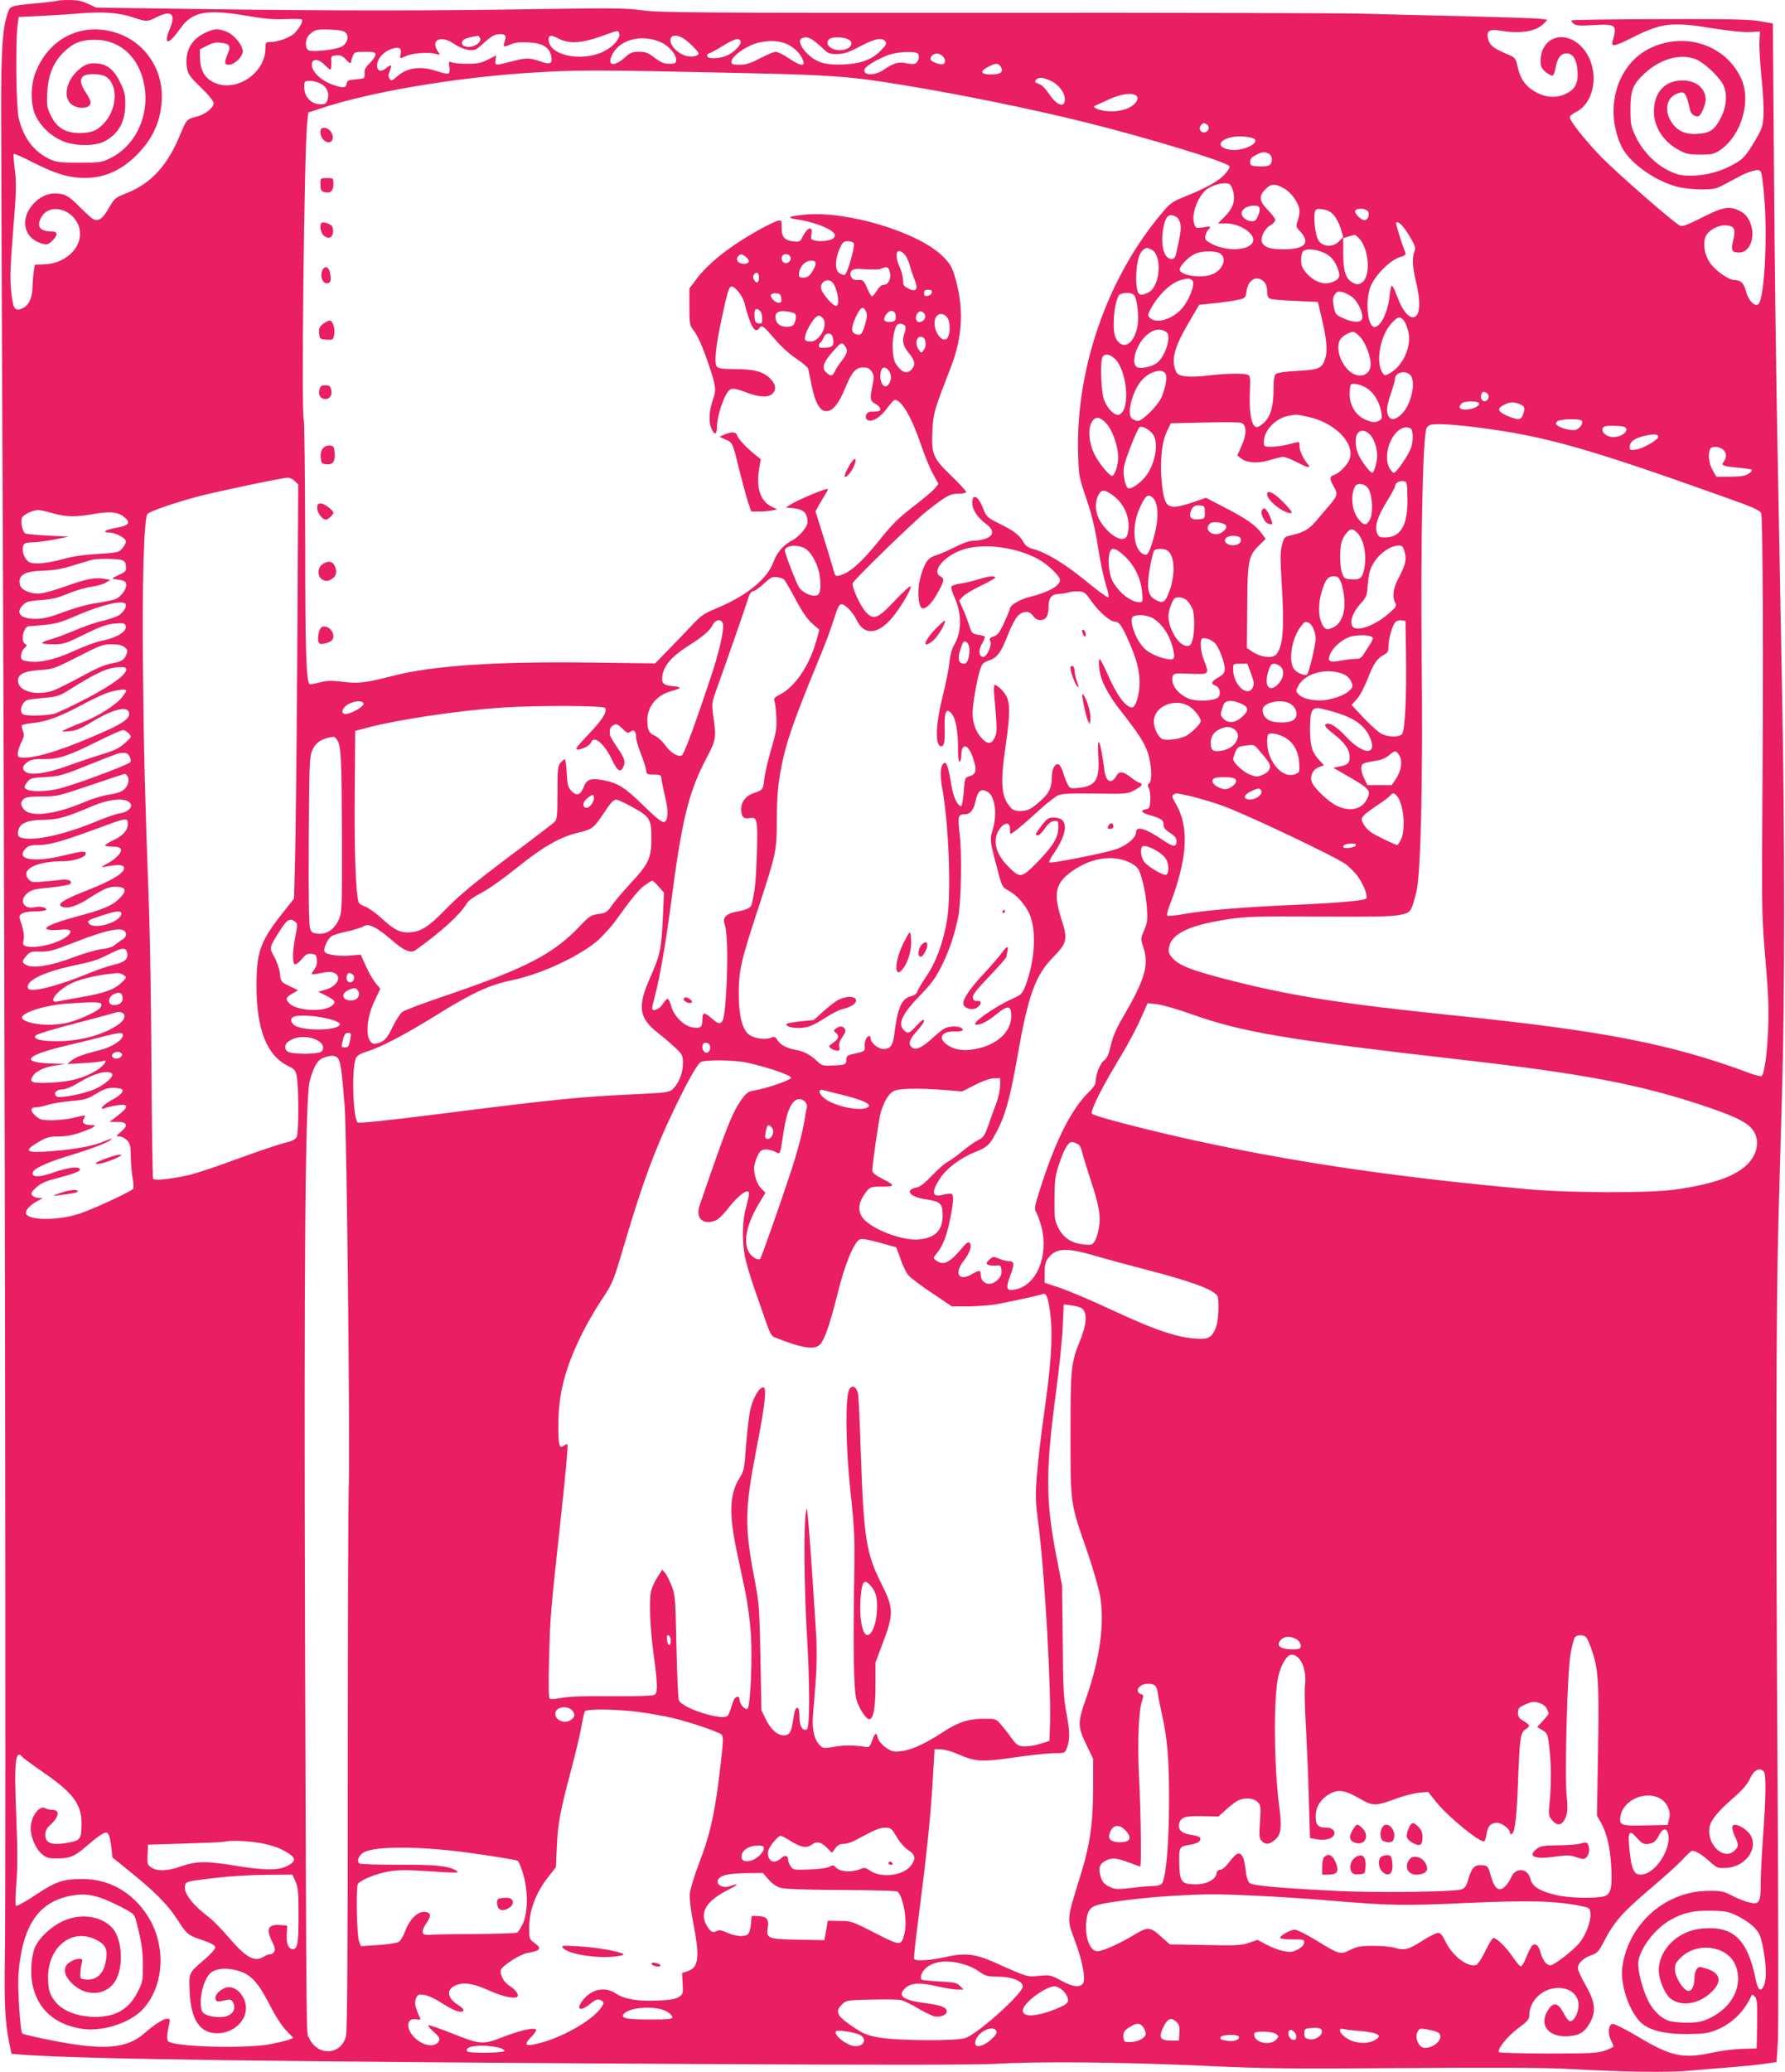<?xml version="1.0" standalone="no"?>
<!DOCTYPE svg PUBLIC "-//W3C//DTD SVG 20010904//EN"
 "http://www.w3.org/TR/2001/REC-SVG-20010904/DTD/svg10.dtd">
<svg version="1.0" xmlns="http://www.w3.org/2000/svg"
 width="1103pt" height="1280pt" viewBox="0 0 1103 1280"
 preserveAspectRatio="xMidYMid meet">
<g transform="translate(0,1280) scale(0.1,-0.1)"
fill="#e91e63" stroke="none">
<path d="M359 12796 c-2 -2 -56 -9 -119 -15 -186 -18 -176 -15 -194 -68 -30
-87 -39 -223 -39 -583 0 -195 5 -1444 11 -2775 12 -2654 20 -8148 12 -8640 -5
-303 2 -419 31 -553 l10 -49 92 -7 c387 -26 1550 -42 4167 -56 1083 -6 1712
-5 1820 1 261 16 776 11 1270 -11 409 -19 536 -20 1250 -15 537 4 865 3 1010
-5 379 -20 628 -23 760 -11 69 6 184 16 255 21 72 6 164 15 207 21 l76 11 8
127 c4 69 3 810 -2 1646 -11 1790 -9 2886 5 3405 6 206 16 578 23 825 17 574
17 1581 0 2450 -7 374 -19 1051 -28 1505 -9 454 -19 1232 -22 1730 l-7 905
-80 14 c-64 12 -188 14 -619 13 -297 -1 -542 -4 -545 -8 -3 -3 3 -12 14 -21
16 -12 40 -13 126 -8 136 8 143 2 113 -102 -10 -35 16 -29 125 26 178 90 245
98 501 55 90 -14 182 -24 220 -22 l65 3 -3 -61 c-2 -34 4 -135 13 -225 10 -91
15 -197 12 -237 -5 -67 -10 -81 -61 -166 -47 -77 -65 -97 -109 -123 -84 -50
-180 -77 -272 -78 -71 0 -88 4 -146 32 -83 41 -159 121 -202 210 -29 62 -32
76 -32 168 0 117 15 155 88 222 96 89 220 124 313 88 51 -19 141 -102 170
-155 29 -55 25 -134 -11 -205 -39 -78 -69 -98 -148 -102 -77 -5 -130 22 -164
82 -39 68 -23 140 36 165 52 21 59 12 85 -102 6 -26 37 -45 55 -34 15 9 41 73
41 100 0 70 -59 119 -144 119 -109 0 -176 -74 -176 -193 0 -94 58 -184 151
-235 47 -26 64 -30 136 -30 74 0 85 3 125 30 131 92 192 307 125 445 -97 202
-340 283 -553 186 -212 -97 -296 -378 -183 -613 47 -98 205 -211 345 -247 34
-9 100 -16 147 -16 75 0 91 3 143 31 32 17 80 42 105 56 25 13 62 26 82 30 43
7 42 9 57 -146 24 -245 4 -641 -34 -679 -20 -20 -61 19 -75 72 -13 54 -34 76
-71 76 -38 0 -118 56 -153 106 -34 48 -46 119 -28 162 16 39 80 74 127 70 52
-4 61 -23 44 -93 -15 -62 -9 -75 37 -75 70 0 106 107 64 194 -17 34 -33 50
-67 66 -60 29 -100 21 -235 -48 -83 -42 -114 -53 -128 -46 -38 18 -388 324
-487 425 -100 104 -194 222 -194 245 0 7 17 21 37 31 125 62 149 272 45 394
-105 122 -262 75 -262 -79 0 -33 6 -45 31 -67 17 -14 37 -24 43 -22 6 2 14 23
18 47 11 61 32 90 68 90 40 0 63 -37 68 -110 5 -74 -14 -111 -71 -139 -71 -34
-149 -22 -222 33 -41 32 -64 72 -79 141 -11 48 -13 50 -73 75 -75 32 -100 52
-108 92 -11 48 8 60 80 48 123 -20 219 -4 265 45 l22 23 -43 6 c-24 3 -237 10
-474 16 -236 5 -529 13 -650 16 -121 3 -1140 6 -2265 5 -1833 -1 -2056 1
-2160 15 -101 14 -178 15 -630 8 -660 -11 -1291 -11 -2100 0 l-645 9 -50 23
c-36 17 -68 24 -116 24 -36 0 -68 -2 -70 -4z m459 -102 c90 -30 90 -30 156 3
85 41 113 16 77 -71 -44 -106 -13 -109 60 -6 77 110 161 126 429 80 100 -17
158 -21 227 -18 52 3 96 1 99 -3 7 -12 -13 -48 -44 -82 -27 -28 -104 -57 -154
-57 -26 0 -28 -3 -28 -40 0 -150 -178 -271 -312 -212 -61 26 -90 75 -92 150
l-1 57 45 23 c32 17 56 22 84 18 53 -6 63 -19 47 -59 -27 -65 -26 -77 4 -77
34 0 85 50 85 83 0 38 -53 102 -99 121 -56 22 -78 20 -140 -10 -83 -42 -120
-116 -106 -211 6 -40 16 -55 86 -123 49 -47 79 -85 79 -97 0 -29 -52 -70 -103
-83 -63 -16 -65 -18 -102 -108 -80 -196 -181 -306 -337 -367 -65 -26 -71 -30
-106 -91 -38 -67 -65 -85 -99 -66 -10 6 -47 40 -84 77 -48 49 -76 69 -104 75
-70 16 -132 -6 -183 -64 -76 -87 -57 -198 41 -235 42 -16 55 -14 82 14 34 33
32 55 -4 55 -76 0 -99 32 -64 91 50 84 188 51 228 -54 43 -113 -64 -235 -211
-240 l-59 -2 -7 -45 c-3 -25 -7 -67 -7 -93 -1 -68 -24 -115 -63 -132 -47 -20
-57 -5 -69 106 -8 76 -6 148 12 373 20 241 21 292 11 374 -7 52 -10 98 -7 101
3 3 52 -18 108 -47 128 -65 204 -92 287 -99 142 -12 257 32 366 141 104 104
154 223 154 364 -1 188 -125 350 -305 396 -205 54 -397 -48 -476 -253 -31 -81
-31 -198 1 -266 32 -65 89 -121 159 -153 76 -35 205 -38 267 -5 87 46 129 122
128 234 0 54 -6 79 -32 131 -35 72 -76 108 -132 115 -54 7 -84 -2 -126 -40
-68 -59 -93 -151 -54 -200 35 -44 130 -44 130 1 0 9 -14 37 -30 61 -33 48 -38
82 -16 100 23 19 110 17 141 -3 77 -50 70 -200 -14 -289 -40 -44 -77 -58 -147
-59 -89 0 -143 32 -179 107 -25 50 -27 63 -23 143 5 111 40 192 107 255 57 54
106 72 191 71 167 -1 289 -129 307 -320 16 -174 -71 -341 -217 -412 -52 -25
-63 -27 -190 -27 -117 0 -141 3 -181 21 -100 47 -164 131 -194 256 -15 66 -20
454 -7 568 l7 55 145 7 c80 4 188 11 240 16 132 11 232 4 318 -24z m1318 -96
c22 -22 12 -63 -21 -84 -33 -21 -192 -39 -211 -23 -22 18 -17 73 9 96 32 30
44 33 129 30 57 -2 82 -7 94 -19z m1690 -3 c11 -28 -35 -83 -94 -112 -140 -69
-342 -25 -342 73 0 29 14 30 65 4 61 -31 141 -27 255 14 113 41 109 40 116 21z
m-703 -17 c2 -7 0 -24 -5 -37 -12 -32 -7 -34 38 -15 26 11 59 15 109 12 87 -4
131 -30 141 -85 9 -47 -5 -54 -69 -32 -66 23 -85 23 -177 -1 -100 -26 -103
-26 -98 9 l4 29 -50 -26 c-40 -20 -66 -26 -121 -26 -38 -1 -82 3 -97 7 -26 9
-27 8 -21 -26 3 -20 1 -37 -5 -41 -6 -4 -38 3 -71 14 -101 34 -184 23 -247
-32 -29 -26 -37 -29 -45 -17 -11 18 -11 22 1 55 14 36 9 39 -24 13 -32 -26
-56 -19 -56 17 0 38 34 79 80 98 52 21 74 12 66 -25 -6 -34 -9 -33 39 -13 42
17 134 23 178 11 28 -8 28 -7 12 17 -47 71 21 101 101 45 28 -19 64 -34 89
-37 39 -4 47 -1 86 35 24 22 53 45 64 51 27 15 72 15 78 0z m-156 -15 c9 -23
-32 -53 -72 -53 -34 0 -49 17 -35 40 6 10 41 21 93 29 4 0 10 -6 14 -16z
m1251 3 c15 -8 45 -33 67 -56 33 -34 37 -42 25 -50 -26 -17 -76 -11 -111 13
-86 58 -70 140 19 93z m-128 -30 c49 -24 93 -79 88 -111 -2 -16 -10 -20 -44
-19 -31 0 -52 9 -89 37 -40 31 -56 37 -96 37 -41 0 -55 -5 -86 -34 -72 -64
-117 -52 -77 22 50 92 189 123 304 68z m923 23 c12 -6 41 -30 65 -52 39 -38
46 -41 95 -41 43 1 70 10 142 48 93 48 134 56 155 31 11 -13 7 -22 -25 -55
-55 -57 -122 -83 -228 -88 -106 -5 -162 8 -215 54 -48 41 -72 91 -51 105 19
12 36 11 62 -2z m221 1 c54 -20 22 -70 -44 -70 -56 0 -94 36 -69 66 13 16 76
18 113 4z m-657 -16 c6 -17 -36 -63 -78 -84 -47 -24 -129 -27 -129 -5 0 8 4
15 10 15 5 0 38 17 72 38 88 54 116 62 125 36z m301 -24 c42 -24 74 -60 86
-98 11 -35 -22 -28 -90 18 -33 22 -68 40 -80 40 -11 0 -55 -18 -97 -40 -59
-31 -86 -40 -126 -40 -44 0 -51 3 -51 19 0 30 78 89 145 111 76 25 158 21 213
-10z m-2558 -58 c0 -10 -16 -33 -35 -52 -27 -26 -34 -41 -32 -64 2 -31 1 -31
-53 -36 -48 -4 -55 -8 -58 -27 -4 -29 -25 -29 -95 -3 -64 24 -117 75 -120 116
-3 43 38 45 78 4 16 -16 32 -30 36 -30 4 0 7 19 6 43 -2 41 -1 42 30 45 25 2
39 -3 57 -22 24 -27 36 -32 36 -17 0 5 4 21 10 35 9 24 14 26 75 26 56 0 65
-2 65 -18z m3349 9 c18 -12 7 -58 -17 -65 -9 -3 -35 -1 -56 4 -44 10 -76 0
-140 -44 -54 -36 -128 -32 -113 7 7 20 88 67 152 89 53 18 151 23 174 9z m155
-17 c18 -18 21 -40 6 -49 -15 -9 -80 14 -80 29 0 34 48 47 74 20z m359 -65
c21 -33 1 -49 -58 -49 -67 0 -74 19 -17 48 43 23 61 23 75 1z m-1608 -40 c562
-12 677 -20 1010 -75 368 -61 784 -146 1120 -229 379 -94 883 -247 892 -272 3
-8 -10 -31 -33 -54 -39 -41 -116 -83 -254 -138 -68 -28 -82 -39 -136 -104
-334 -399 -527 -958 -512 -1479 4 -139 6 -147 52 -282 34 -101 53 -181 71
-296 13 -86 35 -191 49 -233 17 -55 20 -77 12 -77 -7 0 -70 47 -141 105 -127
104 -242 173 -322 194 -30 8 -47 20 -57 39 -22 43 -60 73 -148 116 -79 40 -83
43 -103 95 -30 80 -69 97 -67 30 1 -39 32 -85 83 -124 51 -38 53 -70 4 -91
-19 -7 -53 -14 -75 -14 -27 0 -66 -13 -118 -39 -42 -21 -96 -45 -120 -52 -49
-14 -71 -47 -97 -146 -15 -57 -13 -144 5 -173 16 -26 63 12 102 84 44 79 46
91 18 106 -53 29 17 118 126 160 123 48 332 25 476 -52 59 -31 138 -106 138
-131 0 -35 -72 -76 -178 -102 -69 -16 -132 -53 -132 -77 0 -5 -16 -43 -35 -84
-27 -60 -40 -77 -64 -85 -25 -9 -29 -14 -22 -28 14 -25 -23 -104 -46 -99 -26
5 -28 44 -3 85 11 19 18 38 16 41 -3 3 -23 8 -43 11 -36 6 -39 10 -55 61 -10
30 -27 76 -40 103 l-21 47 23 25 c13 14 63 44 112 67 48 24 88 46 88 50 0 13
-42 9 -105 -11 -34 -11 -83 -22 -110 -26 -28 -4 -53 -12 -56 -18 -4 -5 4 -34
18 -64 47 -103 47 -215 -1 -297 -15 -26 -25 -65 -29 -107 -3 -36 -22 -129 -41
-207 -45 -175 -49 -312 -10 -312 19 0 24 31 21 122 -2 91 12 118 43 80 26 -31
40 -107 40 -213 0 -58 4 -88 10 -84 6 3 10 21 10 38 1 81 43 73 72 -14 26 -74
21 -102 -19 -113 -31 -10 -31 -10 -38 -98 -4 -48 -11 -88 -15 -88 -22 0 -49
56 -60 123 -17 107 -30 149 -43 144 -26 -8 -31 -67 -14 -160 41 -226 56 -663
28 -817 -24 -137 -68 -255 -126 -340 -29 -43 -55 -86 -57 -96 -2 -11 -18 -23
-42 -29 -57 -16 -80 -72 -101 -243 -8 -61 -25 -82 -66 -82 -32 0 -79 38 -79
65 0 8 -4 15 -10 15 -15 0 -29 -34 -27 -65 2 -30 3 -29 -85 -49 -21 -5 -28
-12 -28 -31 0 -31 -6 -34 -83 -37 -62 -3 -68 -1 -99 28 -41 39 -81 60 -133 69
-54 10 -92 30 -111 60 -13 21 -19 23 -42 14 -36 -14 -105 -3 -135 21 -41 32
-62 119 -62 250 0 145 14 206 121 531 111 340 114 352 114 546 0 113 6 195 19
275 33 189 71 302 249 735 28 66 63 159 77 205 31 96 38 111 52 115 19 7 73
-48 96 -96 43 -91 119 -93 202 -7 53 54 143 202 131 214 -4 3 -49 -37 -99 -91
-102 -108 -127 -118 -173 -72 -37 37 -95 164 -84 184 15 28 383 386 455 442
123 97 145 109 197 109 28 0 48 5 48 11 0 6 -42 52 -94 102 -113 109 -122 132
-114 285 6 102 9 114 118 396 70 183 76 365 19 552 -18 58 -30 78 -77 124
-151 147 -590 279 -847 254 -109 -11 -120 -19 -40 -31 80 -12 173 -45 207 -73
19 -15 21 -22 12 -37 -12 -19 -78 -29 -122 -18 -21 5 -23 10 -18 40 10 53 -26
41 -54 -17 -14 -29 -20 -33 -50 -30 -60 5 -80 25 -80 83 0 51 0 51 -27 44 -16
-4 -71 -31 -124 -61 -165 -92 -303 -201 -374 -296 l-45 -60 0 -113 c0 -94 3
-116 19 -136 32 -41 63 -110 103 -229 42 -126 45 -149 23 -209 -21 -62 -27
-131 -12 -170 19 -52 37 -51 37 2 0 52 31 158 60 205 24 39 38 39 124 7 77
-29 132 -32 158 -8 28 25 22 62 -16 98 -44 41 -100 55 -219 55 -72 0 -98 4
-107 15 -18 22 -8 123 30 300 36 168 45 195 61 195 22 0 68 -58 79 -101 37
-146 65 -194 92 -156 16 22 23 17 103 -76 31 -37 88 -88 126 -113 37 -24 70
-53 73 -62 2 -9 10 -44 16 -77 24 -128 54 -185 96 -185 39 0 77 46 115 139 42
103 66 131 113 131 27 0 40 -6 53 -26 14 -23 15 -33 5 -83 -18 -86 -16 -98 18
-116 33 -17 40 -44 13 -46 -10 -1 -29 -2 -43 -2 -30 -2 -42 -43 -16 -53 29
-11 74 17 116 72 22 30 44 54 49 54 42 0 105 -109 162 -277 21 -63 54 -144 73
-178 l35 -64 -20 -25 c-11 -15 -60 -56 -107 -93 -119 -91 -153 -124 -237 -229
-111 -138 -185 -204 -248 -219 -25 -7 -27 -4 -42 52 -9 32 -36 122 -61 201
l-45 143 23 42 c13 23 32 54 42 70 10 15 14 27 9 27 -19 0 -170 -63 -213 -88
l-45 -27 35 -3 c75 -6 99 -28 100 -89 0 -27 -52 -88 -91 -109 -58 -30 -96 -73
-120 -136 -39 -107 -170 -212 -362 -290 -65 -27 -88 -43 -139 -98 -34 -36 -99
-104 -146 -152 l-84 -86 -386 5 c-588 8 -987 -18 -1234 -82 -171 -44 -215 -49
-315 -36 -66 8 -93 7 -139 -5 -31 -8 -59 -13 -61 -10 -21 21 -27 194 -27 876
-1 410 -5 751 -9 758 -16 24 3 1663 21 1832 l7 65 70 23 c303 102 821 191
1295 222 300 19 395 19 1305 -1z m1921 -50 c47 -22 84 -72 84 -112 0 -57 -51
-39 -99 35 -20 30 -44 54 -62 60 -24 8 -27 13 -18 24 16 20 46 17 95 -7z
m-4509 -19 c37 -22 50 -60 36 -99 -8 -22 -14 -26 -48 -25 -53 2 -95 47 -95
104 0 40 0 40 38 40 20 0 52 -9 69 -20z m5031 -69 c22 -13 10 -43 -25 -67 -39
-26 -107 -38 -166 -29 -46 7 -79 23 -62 31 6 2 44 20 85 39 74 34 140 44 168
26z m440 -180 c20 -12 10 -46 -14 -49 -25 -4 -40 24 -23 44 13 16 19 17 37 5z
m294 -90 c30 -30 -81 -78 -153 -66 -111 19 -45 88 78 82 35 -2 69 -9 75 -16z
m89 -91 c22 -12 25 -52 5 -69 -8 -7 -37 -11 -68 -9 -49 3 -53 5 -53 28 0 19 9
29 35 42 40 21 54 22 81 8z m-247 -186 c9 -3 21 -24 26 -45 15 -57 -1 -107
-52 -157 l-42 -42 50 0 c90 0 190 -71 165 -117 -26 -51 -158 -57 -248 -12 -40
20 -48 28 -45 48 1 14 10 34 20 44 17 19 16 20 -31 13 -45 -7 -48 -6 -57 20
-20 52 16 160 69 208 36 32 111 53 145 40z m342 -29 c49 -29 94 -96 94 -140 0
-16 -5 -43 -12 -62 -11 -30 -10 -35 14 -60 69 -74 33 -113 -102 -113 -79 0
-114 11 -130 39 -15 29 11 87 50 109 16 9 30 24 30 33 0 9 -20 36 -45 61 -54
55 -58 86 -16 129 36 36 62 36 117 4z m-154 -117 c8 -22 -14 -77 -32 -83 -27
-8 -67 11 -75 36 -6 17 -2 27 15 41 25 21 86 24 92 6z m460 -47 c15 -17 34
-54 43 -83 l15 -52 -27 -28 c-40 -41 -109 -33 -131 17 -15 32 -25 130 -18 161
7 25 10 26 49 21 30 -4 50 -15 69 -36z m213 20 c8 -26 -4 -51 -24 -51 -22 0
-65 45 -56 59 11 19 73 13 80 -8z m-1186 -31 c10 -5 22 -25 25 -44 6 -30 1
-64 -29 -193 -3 -14 -13 -23 -24 -23 -49 0 -72 85 -52 194 14 73 35 91 80 66z
m1441 -119 c35 -59 39 -72 30 -95 -15 -41 -12 -95 10 -188 32 -132 24 -218
-19 -218 -31 0 -68 48 -96 125 -15 41 -31 73 -35 70 -4 -2 -10 -30 -13 -62
-11 -102 -55 -193 -94 -193 -41 0 -58 151 -27 242 23 69 121 170 183 189 32 9
40 16 35 28 -23 58 -61 180 -57 185 13 13 45 -19 83 -83z m-312 -13 c63 -68
74 -237 17 -274 -20 -13 -28 -14 -52 -2 -46 22 -63 69 -63 180 l0 97 33 10
c17 5 35 10 38 10 3 1 15 -9 27 -21z m-3122 -32 c8 -22 -41 -191 -57 -194 -8
-1 -23 4 -34 12 -27 19 -25 85 3 149 18 41 25 47 52 47 17 0 33 -6 36 -14z
m1838 -37 c71 -33 56 -233 -20 -267 -49 -23 -62 -16 -70 34 -9 62 1 166 20
203 13 25 20 31 43 40 1 1 13 -4 27 -10z m1049 -13 c51 -19 76 -42 99 -94 22
-50 18 -74 -18 -90 -58 -27 -119 -8 -173 53 -24 28 -31 45 -31 78 0 24 5 48
12 55 16 16 63 15 111 -2z m-2573 -18 c11 -12 25 -40 30 -63 6 -22 19 -62 30
-89 26 -64 14 -83 -36 -59 -29 14 -34 22 -34 52 0 20 -9 56 -20 80 -37 81 -19
131 30 79z m1954 3 c44 -37 0 -116 -74 -132 -74 -17 -180 4 -180 36 0 23 52
77 95 97 45 21 133 20 159 -1z m-2934 -19 c27 -22 20 -42 -14 -42 -33 0 -53
25 -36 45 16 19 23 19 50 -3z m274 1 c9 -21 -16 -46 -37 -37 -17 6 -23 35 -10
47 12 13 41 7 47 -10z m156 -42 c0 -10 -10 -33 -23 -52 -17 -26 -30 -34 -52
-34 -27 0 -30 3 -27 30 5 40 39 75 74 75 21 0 28 -5 28 -19z m454 -37 c18 -47
0 -94 -36 -94 -11 0 -28 -15 -39 -35 -12 -19 -25 -35 -31 -35 -5 0 -18 23 -30
50 -21 50 -25 54 -65 50 -29 -2 -50 35 -31 57 10 12 27 14 88 10 41 -3 84 -2
95 3 30 13 42 12 49 -6z m-804 -49 c0 -32 -16 -40 -30 -15 -9 16 -8 25 0 36
16 18 30 9 30 -21z m2679 -19 c15 -18 -10 -95 -51 -153 -53 -78 -169 -120
-212 -77 -14 14 -14 18 0 47 47 91 124 167 190 187 43 12 60 12 73 -4z m441
-6 c13 -13 20 -33 20 -59 0 -27 5 -41 18 -46 9 -5 80 -11 156 -14 l140 -6 22
-95 c31 -131 38 -200 25 -247 -19 -68 -37 -77 -172 -84 -73 -4 -124 -11 -134
-19 -11 -9 -15 -32 -15 -86 0 -110 -17 -173 -56 -212 -19 -19 -41 -32 -51 -30
-29 5 -45 88 -40 210 4 101 3 108 -16 114 -30 9 -134 7 -243 -6 -111 -13 -180
-7 -193 18 -38 71 -18 152 74 308 l65 111 107 11 c60 7 124 17 144 22 33 9 37
14 42 51 10 73 64 102 107 59z m-2673 2 c34 -22 59 -152 29 -152 -19 0 -84 74
-92 105 -9 37 31 67 63 47z m621 -69 c-2 -10 -13 -19 -26 -21 -17 -3 -22 2
-22 17 0 16 6 21 26 21 19 0 25 -5 22 -17z m2598 -28 c34 -26 68 -99 62 -131
-5 -28 -52 -29 -113 -2 -50 22 -53 25 -63 73 -8 41 -7 54 5 74 12 19 20 22 46
17 16 -3 45 -17 63 -31z m-3528 -7 c3 -22 -1 -28 -16 -28 -24 0 -56 35 -47 50
4 6 19 10 33 8 21 -2 28 -9 30 -30z m2180 19 c18 -22 31 -128 22 -185 -19
-118 -93 -163 -135 -81 -24 46 -14 203 17 262 11 21 80 24 96 4z m-1657 -101
c9 -18 7 -37 -5 -79 -18 -62 -27 -71 -56 -62 -32 10 -32 39 -3 104 30 65 47
75 64 37z m-653 2 c7 -7 12 -27 12 -46 0 -29 -3 -33 -22 -30 -19 2 -24 10 -26
46 -3 44 11 55 36 30z m214 -16 c8 -8 8 -22 2 -44 -8 -27 -15 -34 -41 -36 -42
-4 -71 12 -79 43 -10 40 12 58 64 52 24 -3 49 -10 54 -15z m623 -17 c0 -26 -4
-30 -29 -33 -41 -5 -53 11 -32 43 24 37 61 31 61 -10z m179 13 c12 -20 -8 -48
-35 -48 -22 0 -26 39 -7 58 15 15 28 11 42 -10z m141 -22 c21 -32 17 -115 -7
-130 -38 -23 -90 72 -68 128 13 34 53 35 75 2z m-765 -10 c24 -46 -29 -136
-81 -136 -15 0 -30 4 -33 9 -16 26 53 151 84 151 9 0 23 -11 30 -24z m3583 -4
c9 -9 21 -38 28 -64 25 -91 -27 -213 -110 -262 -32 -18 -35 -18 -46 -2 -48 65
-17 237 58 314 35 37 47 39 70 14z m-3079 -37 c3 -8 1 -27 -4 -41 -18 -47 -11
-80 25 -124 39 -46 44 -74 18 -102 -29 -32 -62 -20 -98 36 -22 34 -26 137 -7
204 10 34 17 42 36 42 13 0 26 -7 30 -15z m1615 -38 c31 -26 -9 -151 -61 -190
-31 -23 -100 -37 -122 -25 -35 20 -14 113 39 177 47 55 103 70 144 38z m1201
-34 c31 -39 60 -116 60 -163 0 -69 -71 -93 -130 -44 -58 50 -87 143 -60 194
12 22 56 49 82 50 9 0 31 -17 48 -37z m-3264 3 c11 -47 2 -61 -44 -64 -32 -2
-42 0 -42 12 0 8 5 18 11 21 5 4 14 18 19 31 13 32 48 32 56 0z m568 -12 c10
-25 7 -49 -8 -69 -13 -18 -14 -17 -31 8 -21 33 -13 77 14 77 10 0 22 -7 25
-16z m-490 -45 c17 -25 13 -42 -25 -91 -16 -20 -34 -48 -40 -62 -14 -30 -25
-32 -51 -9 -35 31 -21 68 56 151 35 38 40 39 60 11z m1658 -69 c80 -63 107
-313 37 -350 -26 -14 -73 29 -96 88 -19 49 -26 227 -11 265 10 23 39 22 70 -3z
m-1387 -84 c18 -27 12 -68 -12 -88 -29 -24 -56 47 -37 96 9 23 31 20 49 -8z
m1705 -11 c15 -18 5 -82 -22 -148 -22 -51 -117 -147 -147 -147 -9 0 -25 6 -36
14 -36 26 3 175 63 240 47 50 117 71 142 41z m1514 -11 c38 -38 8 -181 -51
-240 -38 -38 -67 -43 -83 -15 -15 30 -12 61 15 141 14 40 25 81 25 90 0 39 63
55 94 24z m-258 -89 c40 -30 71 -86 80 -144 6 -37 4 -41 -19 -52 -22 -10 -35
-9 -73 6 -63 24 -104 87 -104 160 0 29 3 55 8 59 13 14 73 -2 108 -29z m732
-24 c19 -11 11 -45 -11 -49 -19 -4 -32 20 -23 43 6 17 15 19 34 6z m-48 -64
c0 -18 -43 -37 -85 -37 -36 0 -46 15 -23 38 17 17 108 16 108 -1z m263 -9 c19
-10 21 -25 7 -62 -12 -32 -30 -33 -98 -4 -60 27 -64 45 -13 70 34 17 65 16
104 -4z m-1320 -73 c164 -35 290 -161 257 -260 -12 -36 -64 -89 -99 -100 -26
-8 -26 -26 -1 -67 28 -47 25 -61 -22 -116 -24 -27 -60 -70 -81 -95 -43 -53
-80 -76 -152 -92 -49 -11 -50 -13 -63 -61 -11 -39 -11 -83 -3 -219 19 -300 10
-414 -36 -461 -23 -22 -92 -14 -141 18 l-37 25 2 248 c1 290 7 319 70 383 l44
43 -21 29 c-37 53 -100 97 -225 161 l-123 64 -81 -28 c-156 -52 -176 -40 -192
122 -13 133 0 256 35 323 l21 43 208 5 c115 3 217 2 227 -2 34 -13 35 -68 4
-138 l-28 -63 22 -18 c35 -28 100 -33 168 -14 32 9 69 19 82 22 15 4 46 -7 94
-31 71 -38 94 -41 66 -9 -25 29 -48 80 -48 108 0 30 5 29 -67 10 -31 -8 -79
-15 -105 -15 -48 0 -48 0 -48 33 0 67 71 142 150 158 51 10 49 10 123 -6z
m-1247 -40 c38 -41 74 -143 74 -211 0 -47 -23 -114 -38 -114 -17 0 -81 78
-108 132 -34 67 -43 152 -20 196 22 42 50 41 92 -3z m2939 15 c10 -16 -14 -49
-40 -56 -24 -6 -90 10 -113 29 -9 7 -9 13 -1 23 13 16 144 20 154 4z m-648
-40 c415 -53 671 -124 1522 -428 189 -67 226 -84 234 -103 10 -28 14 -904 7
-1829 -4 -625 -3 -667 19 -925 18 -209 22 -306 17 -430 -5 -147 -23 -275 -40
-292 -3 -4 -34 4 -69 16 -491 183 -906 264 -1857 361 -656 68 -960 115 -1325
206 -276 69 -358 101 -398 156 -17 23 -19 34 -11 65 19 78 133 130 359 164
116 18 176 19 570 17 335 -2 454 0 498 11 66 14 67 16 99 141 28 110 41 693
33 1450 -7 719 7 1381 31 1417 13 20 23 23 84 23 38 0 140 -9 227 -20z m-2001
-45 c37 -56 10 -191 -52 -264 -38 -44 -88 -76 -104 -66 -17 10 -32 86 -25 129
8 50 82 238 98 248 15 9 64 -18 83 -47z m2908 49 c43 -16 -6 -64 -65 -64 -40
0 -75 29 -66 55 5 11 21 15 61 15 30 0 61 -3 70 -6z m-1310 -20 c9 -24 7 -80
-5 -111 -17 -46 -90 -153 -105 -153 -7 0 -20 13 -29 30 -45 88 23 250 106 250
15 0 30 -7 33 -16z m-259 -28 c25 -25 45 -83 45 -131 0 -39 -19 -105 -30 -105
-13 0 -58 57 -82 104 -24 46 -28 117 -8 140 18 23 47 20 75 -8z m1782 -12 c6
-17 -92 -75 -137 -81 -34 -5 -40 -3 -40 13 0 37 31 59 103 74 51 10 69 8 74
-6z m404 -85 c20 -20 19 -48 -3 -76 -14 -18 6 -24 92 -32 44 -4 82 -10 85 -13
4 -4 -6 -15 -21 -25 -21 -13 -48 -18 -113 -18 l-85 0 -23 40 c-22 39 -30 96
-17 129 9 23 60 20 85 -5z m-8829 -191 l21 -21 -6 -1051 c-4 -578 -10 -1154
-14 -1279 l-6 -228 -69 -87 c-140 -177 -163 -241 -163 -452 0 -272 65 -434
200 -497 32 -15 41 -25 48 -58 14 -62 14 -356 0 -380 -8 -14 -33 -26 -81 -37
-38 -10 -166 -53 -283 -96 -118 -44 -252 -89 -299 -100 -107 -25 -216 -37
-224 -23 -3 5 -8 312 -10 683 -2 370 -9 811 -15 981 -26 717 -32 949 -37 1442
-7 561 5 979 28 1001 18 17 167 68 307 106 123 32 521 116 559 117 12 1 32 -9
44 -21z m6875 -103 c4 -167 -40 -245 -139 -245 -33 0 -40 4 -49 28 -16 40 3
100 61 195 28 45 50 86 50 92 0 20 24 36 50 33 25 -3 25 -4 27 -103z m-238 50
c23 -46 26 -146 7 -183 -21 -40 -37 -40 -69 -2 -43 50 -54 146 -25 203 15 30
70 19 87 -18z m-1578 -38 c74 -56 109 -154 86 -239 -13 -49 -78 -30 -139 42
-55 63 -70 132 -44 195 19 44 41 45 97 2z m235 -5 c44 -29 48 -136 11 -261
-29 -97 -37 -107 -66 -92 -60 33 -69 174 -17 286 32 70 47 84 72 67z m329 -97
c0 -39 -1 -40 -39 -43 -43 -4 -59 11 -50 43 11 35 26 46 58 43 29 -3 31 -6 31
-43z m-7120 -5 c84 -24 142 -25 255 -5 96 17 148 13 185 -17 46 -36 34 -55
-45 -68 -70 -12 -95 -30 -42 -30 34 0 96 -32 100 -53 2 -8 -8 -27 -21 -43 -23
-27 -29 -28 -153 -36 -88 -5 -157 -15 -219 -33 -49 -14 -115 -25 -147 -25 -49
0 -59 3 -77 26 -25 32 -28 89 -5 98 9 3 32 6 52 6 20 0 78 8 127 17 l90 18
-125 6 c-69 4 -132 10 -142 13 -18 8 -32 67 -23 96 6 19 65 49 100 49 11 1 52
-8 90 -19z m7252 -78 c8 -19 -31 -52 -61 -52 -35 0 -60 23 -52 48 4 11 15 22
24 24 33 7 84 -5 89 -20z m811 -44 c41 -45 59 -140 42 -223 -13 -60 -26 -69
-91 -63 -29 2 -36 8 -46 38 -15 43 -16 143 -3 191 11 38 43 79 64 79 7 0 22
-10 34 -22z m-722 -33 c10 -26 -16 -46 -55 -43 -38 3 -56 33 -29 49 22 15 78
10 84 -6z m-2691 -63 c43 -27 86 -111 92 -182 8 -81 -1 -110 -33 -110 -34 0
-78 24 -97 53 -17 26 -87 208 -87 225 0 33 79 41 125 14z m3705 -23 c13 -46 5
-79 -41 -166 -30 -58 -37 -110 -18 -146 11 -19 7 -26 -35 -63 -85 -77 -204
-121 -229 -83 -18 28 1 85 47 136 41 46 43 51 48 123 3 48 12 89 26 115 34 68
109 124 164 125 23 0 29 -6 38 -41z m-1731 -24 c61 -57 100 -136 108 -220 6
-62 5 -65 -16 -65 -53 0 -130 61 -167 132 -19 37 -29 115 -20 162 9 50 35 47
95 -9z m256 39 c56 -22 63 -159 13 -276 -22 -52 -33 -56 -78 -33 -47 24 -56
72 -35 196 10 57 23 107 29 111 14 9 49 10 71 2z m-6455 -63 c19 -5 26 -14 28
-39 3 -30 0 -34 -45 -54 -42 -20 -45 -23 -23 -26 60 -7 70 -12 70 -36 0 -30
-35 -75 -69 -88 -14 -5 -68 -16 -118 -24 -55 -8 -137 -31 -200 -55 -81 -31
-123 -41 -168 -42 -98 -1 -133 36 -82 87 19 19 37 24 108 29 66 4 106 14 170
40 46 20 111 38 144 42 32 5 72 16 88 25 l29 18 -41 7 c-56 9 -107 -1 -233
-46 -60 -21 -127 -41 -151 -44 -56 -9 -125 18 -133 50 -16 62 25 87 146 90 62
2 112 10 185 33 55 17 109 33 120 35 31 7 147 6 175 -2z m4095 -121 c6 -5 37
-59 70 -120 41 -78 72 -123 103 -151 l45 -39 -17 -63 c-43 -156 -132 -289
-226 -337 -32 -16 -40 -25 -35 -38 4 -9 10 -53 12 -97 4 -70 0 -96 -32 -205
-20 -69 -39 -151 -42 -182 -6 -64 -11 -70 -65 -87 -49 -16 -78 -54 -78 -100 0
-45 15 -62 50 -55 50 10 53 -6 47 -219 -6 -169 -11 -227 -32 -314 -5 -22 -35
-36 -106 -47 -20 -4 -44 -15 -53 -25 -15 -17 -16 -24 -5 -63 15 -52 17 -244 5
-428 -12 -182 -23 -199 -89 -140 -46 40 -57 38 -57 -10 0 -47 -13 -55 -65 -46
-51 10 -111 71 -127 129 -6 26 -17 47 -23 47 -5 -1 -19 -15 -30 -33 -21 -32
-65 -50 -65 -25 0 7 9 47 20 88 27 101 64 315 95 550 68 524 108 689 216 898
65 123 66 134 47 266 -11 79 -10 83 19 166 76 211 183 519 195 560 9 31 19 46
33 48 11 2 38 21 60 42 22 21 47 40 55 43 18 7 60 -1 75 -13z m3441 -16 c9
-20 18 -67 21 -103 7 -85 -18 -151 -67 -176 -40 -21 -57 -14 -75 30 -19 45
-19 118 1 186 23 78 39 99 75 99 25 0 32 -6 45 -36z m-1541 -119 c45 -64 115
-125 144 -125 26 0 44 -25 84 -117 51 -115 68 -181 69 -260 0 -71 -24 -153
-46 -153 -39 0 -94 73 -151 203 -21 48 -43 91 -48 94 -6 4 -8 -15 -5 -49 6
-76 51 -166 140 -278 105 -134 137 -184 160 -248 24 -66 29 -179 9 -191 -10
-7 -10 -13 -2 -30 7 -12 11 -45 9 -74 -2 -43 -7 -52 -23 -55 -43 -8 -35 -21
21 -38 71 -20 84 -29 84 -60 0 -17 12 -31 40 -49 29 -18 40 -32 40 -50 0 -41
-19 -39 -88 8 -102 70 -162 87 -162 46 0 -35 -59 -84 -130 -107 -78 -25 -398
-88 -406 -79 -3 3 7 25 24 49 70 102 90 178 56 212 -8 9 -32 16 -53 16 -32 0
-41 -6 -74 -49 -41 -53 -44 -61 -23 -61 8 0 27 19 43 43 20 29 37 43 56 45 26
3 27 1 27 -40 -1 -62 -33 -114 -129 -213 -100 -102 -108 -103 -187 -21 -77 79
-93 166 -43 231 34 42 65 33 60 -17 -1 -10 1 -18 4 -18 11 0 84 60 175 144 47
43 100 85 118 93 27 11 76 13 230 11 188 -3 199 -2 239 19 51 28 59 40 34 48
-11 3 -36 19 -56 35 -45 36 -70 38 -86 8 -29 -54 -65 -40 -74 30 -24 188 -47
242 -38 89 9 -144 -16 -183 -122 -194 -51 -5 -54 -4 -68 23 -8 16 -21 49 -28
73 -7 23 -19 46 -27 49 -22 8 -42 -27 -42 -72 0 -69 -16 -105 -66 -149 -63
-57 -82 -66 -130 -67 -30 0 -46 6 -60 23 -58 65 -64 148 -29 386 28 194 28
263 -2 311 -17 27 -53 59 -67 60 -4 0 -6 -30 -2 -67 18 -203 19 -229 2 -261
-21 -42 -46 -41 -84 3 -34 39 -52 90 -52 151 0 51 24 191 44 259 14 46 19 52
58 65 51 18 75 51 118 163 17 45 43 94 57 110 34 35 75 36 97 2 12 -17 25 -25
46 -25 35 0 50 27 50 90 0 47 20 70 63 71 18 1 43 5 57 9 14 5 43 8 64 7 36
-2 43 -7 81 -62z m593 3 c11 -13 25 -36 31 -51 14 -36 14 -141 0 -189 -8 -31
-14 -38 -35 -38 -50 0 -114 105 -114 185 0 26 19 85 33 103 15 20 62 14 85
-10z m-6562 -19 c9 -16 -13 -53 -45 -72 -14 -8 -58 -23 -96 -32 -39 -8 -117
-35 -175 -60 -58 -24 -126 -50 -152 -56 -27 -7 -48 -17 -48 -21 0 -4 31 -8 69
-8 64 0 77 4 192 61 100 49 136 62 186 67 52 4 64 2 69 -12 13 -35 -52 -76
-151 -95 -33 -7 -107 -34 -165 -61 -117 -54 -212 -76 -283 -66 -43 7 -47 10
-47 35 0 15 9 36 20 46 18 16 19 20 5 27 -27 16 -14 94 18 109 1 0 42 4 92 8
76 6 108 15 200 55 162 70 294 102 311 75z m6355 -92 c52 -35 95 -99 114 -172
21 -78 15 -87 -47 -73 -52 11 -108 40 -134 70 -51 55 -89 172 -63 189 27 17
95 10 130 -14z m-2663 -35 c6 -40 -27 -181 -78 -332 -98 -294 -164 -472 -177
-477 -25 -10 -71 18 -103 64 -18 25 -47 51 -65 59 -35 14 -45 36 -45 97 0 83
60 155 149 178 28 7 51 16 51 20 0 5 -21 9 -46 11 -55 4 -70 20 -60 70 11 59
60 115 154 175 99 63 138 96 158 136 19 35 57 34 62 -1z m4220 -167 c5 -270
-6 -492 -25 -510 -21 -22 -92 -19 -133 6 -19 12 -67 55 -106 97 l-72 77 32 36
c19 20 48 77 69 130 36 93 58 124 105 148 17 9 22 20 22 50 0 44 23 125 41
147 7 8 24 14 38 12 l26 -3 3 -190z m-603 179 c23 -9 45 -58 45 -101 -1 -38
-41 -208 -53 -219 -11 -11 -56 6 -77 28 -41 44 -21 190 36 265 28 36 26 35 49
27z m396 -91 c5 -5 -1 -23 -15 -43 -12 -19 -30 -47 -40 -62 -13 -22 -24 -28
-50 -28 -18 0 -58 -5 -90 -11 -70 -14 -85 -5 -67 39 18 44 73 91 122 108 46
14 124 13 140 -3z m-975 -34 c27 -26 66 -131 62 -167 -2 -19 -13 -33 -40 -47
-42 -22 -48 -40 -18 -50 27 -8 37 -52 18 -72 -24 -23 -130 -29 -181 -9 -68 26
-116 91 -101 138 6 19 13 20 110 16 119 -4 118 -5 84 82 -20 50 -27 120 -13
134 11 11 56 -3 79 -25z m-1528 -1 c24 -24 10 -128 -18 -128 -37 0 -45 27 -26
86 18 56 24 62 44 42z m-5208 -26 c17 -14 20 -22 12 -43 -14 -36 -30 -46 -96
-58 -41 -8 -98 -33 -185 -81 -69 -38 -146 -76 -170 -85 -100 -35 -213 -8 -219
53 -5 46 32 66 135 73 80 5 90 9 234 82 136 70 155 77 208 77 41 0 65 -5 81
-18z m6960 -162 c19 -50 21 -66 12 -85 -31 -68 -122 14 -122 110 0 35 0 35 44
35 l44 0 22 -60z m182 43 c26 -23 22 -66 -8 -102 -54 -64 -95 -26 -69 64 13
45 20 55 37 55 12 0 30 -7 40 -17z m-7132 -18 c0 -33 -85 -95 -242 -178 -90
-47 -181 -90 -203 -96 -43 -12 -163 -15 -189 -5 -30 11 -14 75 21 89 10 4 57
10 106 14 81 7 93 11 165 56 168 105 232 133 305 134 26 1 37 -3 37 -14z
m7527 -32 c17 -8 37 -27 43 -44 11 -25 10 -32 -5 -49 -24 -26 -74 -49 -140
-62 -68 -13 -153 2 -181 33 -18 20 -18 21 1 56 43 78 184 111 282 66z m-7527
-100 c0 -3 -11 -21 -25 -39 -35 -46 -147 -118 -241 -154 -43 -17 -92 -37 -109
-46 -30 -14 -30 -14 22 -11 42 3 71 15 145 60 134 80 219 99 226 52 5 -32 -37
-63 -160 -117 -236 -105 -401 -158 -489 -158 -35 0 -39 3 -39 25 0 14 10 45
21 68 18 35 20 46 11 71 -6 16 -9 32 -7 36 2 4 34 10 70 14 82 8 168 40 294
108 53 29 123 62 156 75 58 21 125 30 125 16z m1467 -80 c2 -6 -16 -23 -40
-37 -63 -37 -107 -34 -86 5 21 40 116 64 126 32z m5418 2 c52 -21 55 -42 12
-82 -43 -39 -86 -44 -118 -12 -20 20 -20 28 2 87 10 26 51 30 104 7z m304 0
c47 -24 57 -85 19 -106 -33 -18 -123 -15 -152 5 -31 19 -43 60 -26 81 27 32
115 44 159 20z m-629 -13 c33 -16 80 -73 80 -97 0 -16 -58 -73 -92 -91 -34
-18 -108 -29 -140 -21 -29 8 -58 64 -58 111 0 88 119 144 210 98z m-3602 -15
c18 -21 -16 -75 -107 -169 -68 -72 -80 -88 -62 -88 29 0 77 25 84 45 18 46 82
-9 131 -113 31 -64 48 -76 66 -43 17 33 12 53 -34 121 -25 36 -46 72 -47 80
-4 34 2 50 22 61 18 9 26 6 55 -22 27 -27 36 -30 48 -20 21 18 36 5 36 -29 0
-16 13 -63 29 -103 16 -40 31 -86 33 -103 3 -27 6 -29 48 -29 43 0 45 -2 48
-30 2 -16 12 -66 23 -111 19 -78 18 -137 -3 -150 -14 -9 -45 15 -147 114 -100
98 -146 126 -231 142 -79 15 -104 7 -123 -41 -20 -51 -42 -59 -75 -26 -22 23
-26 36 -30 111 -2 48 -8 86 -12 86 -4 0 -15 -9 -26 -21 -17 -19 -19 -38 -19
-185 -1 -150 -2 -166 -20 -183 -11 -10 -141 -110 -290 -221 -203 -153 -296
-230 -375 -311 -113 -117 -164 -148 -238 -149 -55 0 -87 17 -167 90 -36 32
-81 64 -99 70 -19 6 -37 18 -40 27 -17 44 -27 308 -24 663 l3 395 83 22 c187
49 559 104 822 122 212 14 626 13 638 -2z m4534 -34 c93 -29 155 -73 186 -133
63 -126 -26 -133 -141 -10 -62 67 -108 93 -128 73 -6 -6 13 -27 51 -56 69 -54
100 -98 100 -143 0 -38 -13 -50 -63 -59 l-38 -8 54 -31 c177 -101 182 -107
152 -166 -31 -60 -106 -76 -184 -38 -56 27 -148 116 -157 153 -9 37 11 74 47
87 l30 10 -24 27 c-49 52 -61 89 -62 191 0 120 11 143 63 134 20 -4 72 -17
114 -31z m-644 -99 c51 -35 6 -115 -72 -130 -56 -10 -71 -3 -74 35 -4 44 13
76 52 95 40 20 66 20 94 0z m-6832 -25 c19 -21 19 -21 -25 -60 -34 -31 -66
-46 -145 -70 -56 -17 -150 -49 -211 -71 -125 -46 -227 -60 -259 -35 -23 17
-17 40 19 63 18 12 44 16 92 15 91 -2 152 18 327 105 82 41 156 74 166 74 9 0
25 -9 36 -21z m7131 -18 c59 -27 96 -86 101 -162 4 -55 3 -59 -21 -70 -78 -36
-177 75 -177 198 0 22 3 43 7 46 11 12 47 7 90 -12z m-5843 -23 c24 -39 27
-108 29 -593 1 -459 0 -471 -20 -517 -27 -59 -72 -90 -127 -86 -34 3 -41 7
-50 33 -7 20 -10 205 -8 545 3 476 4 517 22 556 21 49 59 73 132 83 4 1 14 -9
22 -21z m5681 -45 c85 -100 87 -103 81 -129 -5 -17 -19 -30 -43 -40 -33 -14
-40 -14 -79 1 -41 15 -104 74 -104 96 0 5 6 25 14 44 14 34 20 36 99 43 9 1
24 -6 32 -15z m881 -48 c22 -34 14 -95 -20 -146 l-26 -39 -75 0 -75 0 -20 41
c-12 22 -20 52 -18 67 3 27 4 28 108 46 19 3 48 17 64 31 36 31 42 31 62 0z
m-7844 -10 c7 -16 8 -29 2 -34 -22 -21 -376 -151 -453 -166 -87 -18 -174 -16
-194 4 -8 8 -6 18 10 38 19 26 26 28 114 33 86 5 108 11 259 72 206 82 190 76
223 77 20 1 30 -6 39 -24z m-12 -124 c13 -26 -2 -65 -34 -86 -13 -9 -53 -20
-88 -25 -35 -5 -101 -25 -147 -45 -182 -77 -332 -95 -373 -45 -22 27 -23 44
-2 64 12 12 38 16 112 16 94 0 104 3 302 70 113 38 208 70 212 70 4 0 12 -9
18 -19z m6840 -11 c19 -12 4 -40 -33 -58 -22 -10 -32 -10 -62 2 -39 17 -55 43
-34 57 19 12 110 11 129 -1z m164 -75 c11 -29 -53 -65 -90 -51 -23 9 -12 29
27 48 43 21 55 22 63 3z m-1692 -6 c47 -25 62 -142 31 -239 -18 -56 -16 -68
39 -273 19 -71 24 -79 57 -97 51 -26 106 -87 132 -145 45 -101 35 -289 -24
-443 -20 -51 -24 -56 -84 -83 -115 -52 -264 -159 -220 -159 31 0 72 22 126 66
61 50 84 53 89 10 13 -111 -80 -203 -231 -228 -71 -12 -128 -1 -171 33 -51 40
-24 80 53 77 46 -1 63 8 41 22 -24 15 -83 11 -110 -7 -14 -9 -49 -38 -78 -65
-59 -52 -94 -67 -117 -48 -25 21 -17 47 30 100 42 47 54 70 38 70 -3 0 -23
-18 -43 -40 -41 -44 -51 -48 -74 -24 -40 40 -13 99 103 219 71 73 95 108 133
185 45 93 74 178 98 290 19 85 25 395 10 517 -13 114 -11 123 36 123 26 0 49
26 58 65 18 81 35 97 78 74z m1258 -28 c47 -11 132 -36 188 -56 140 -49 705
-317 767 -363 28 -21 65 -59 82 -86 34 -50 57 -116 45 -127 -13 -13 -192 -28
-452 -39 -297 -13 -547 -33 -678 -57 -50 -9 -95 -13 -99 -9 -4 4 1 28 11 54
115 297 127 491 41 638 -22 37 -25 48 -14 55 18 11 10 12 109 -10z m1272 2
c42 -48 56 -210 24 -271 -9 -18 -19 -32 -21 -32 -13 0 -139 61 -165 80 -17 12
-37 35 -46 52 -14 28 -14 31 3 50 10 12 48 40 84 64 36 23 71 50 78 58 17 20
24 20 43 -1z m-4962 -15 c0 -24 -27 -58 -45 -58 -28 0 -26 35 2 57 35 29 43
29 43 1z m-2879 -18 c41 -23 13 -64 -50 -74 -23 -3 -96 -29 -163 -57 -187 -76
-364 -115 -442 -95 -23 6 -27 11 -24 38 5 50 53 73 158 74 90 1 131 13 310 88
89 37 171 47 211 26z m3114 -34 c111 -61 120 -75 120 -194 0 -123 -15 -156
-128 -278 -46 -50 -98 -111 -116 -137 -29 -42 -36 -47 -82 -53 -46 -6 -57 -13
-113 -72 -165 -175 -337 -264 -834 -433 -134 -45 -254 -90 -267 -101 -13 -10
-40 -52 -60 -94 -28 -58 -44 -78 -70 -91 -18 -9 -40 -13 -49 -10 -50 19 -46
150 8 263 l36 76 -30 36 c-16 20 -43 68 -60 106 l-31 69 -62 -6 c-67 -6 -142
4 -159 21 -15 15 15 83 43 100 10 7 51 19 90 27 38 8 83 22 100 30 27 15 33
14 72 -3 23 -11 72 -47 109 -80 72 -64 117 -83 148 -60 161 116 273 218 312
284 12 20 43 43 93 69 42 21 138 89 222 157 162 130 263 187 378 215 82 19 94
28 148 108 53 80 67 95 86 95 9 0 52 -20 96 -44z m-3115 -105 c0 -39 -29 -73
-89 -101 -28 -13 -51 -27 -51 -32 0 -4 20 -8 45 -8 32 0 47 -5 52 -16 7 -20
-30 -60 -87 -90 -29 -16 -36 -23 -20 -20 101 20 137 15 124 -17 -10 -28 -91
-74 -213 -122 -168 -65 -211 -95 -158 -109 35 -8 87 10 155 54 92 59 120 71
162 72 71 1 79 -23 24 -76 -42 -41 -99 -65 -254 -106 -144 -39 -211 -67 -190
-80 8 -5 43 -7 76 -4 67 7 85 -3 57 -32 -47 -47 -192 -86 -258 -70 -24 6 -25
10 -19 42 4 24 0 54 -12 91 -18 54 -18 55 1 69 11 8 43 14 81 14 35 0 66 4 69
10 8 13 -39 24 -69 16 -65 -16 -100 38 -53 81 29 27 45 31 162 42 54 6 103 15
109 21 18 18 -14 32 -59 25 -22 -3 -71 -8 -110 -11 -62 -6 -72 -4 -88 14 -54
60 45 112 215 112 64 0 138 25 138 46 0 19 -19 18 -138 -11 -189 -46 -301 -24
-232 45 16 16 33 20 80 20 65 0 150 24 380 109 161 60 170 61 170 22z m7588
-133 c-5 -15 -78 -24 -78 -9 0 12 18 19 53 20 19 1 27 -3 25 -11z m-1222 -39
c18 -11 39 -30 48 -44 20 -30 21 -91 2 -98 -18 -7 -109 46 -135 79 -23 29 -28
90 -8 97 15 5 51 -8 93 -34z m-175 -67 c30 -14 51 -33 58 -50 24 -60 43 -151
48 -232 5 -74 2 -93 -17 -137 -22 -51 -22 -53 -5 -104 37 -110 10 -200 -129
-438 -39 -66 -60 -116 -72 -168 -12 -55 -22 -78 -42 -94 -25 -19 -51 -86 -52
-134 0 -12 -18 -39 -41 -60 -104 -101 -199 -285 -290 -563 -48 -149 -50 -157
-35 -183 8 -14 22 -53 31 -85 47 -182 -29 -365 -163 -390 -54 -10 -59 5 -29
87 28 76 26 88 -16 89 -10 0 -34 7 -54 15 -35 15 -38 14 -60 -7 -19 -18 -21
-23 -9 -30 8 -5 30 -7 48 -6 31 3 33 1 36 -29 2 -24 -3 -39 -22 -58 -46 -46
-106 -27 -106 34 0 26 -10 26 -54 0 -80 -47 -113 4 -52 81 39 49 54 96 37 113
-7 7 -18 0 -38 -23 -85 -102 -121 -121 -169 -86 -19 14 -19 15 4 43 38 47 61
106 82 208 22 108 25 151 10 160 -5 3 -28 1 -51 -5 -71 -19 -77 14 -18 104 41
61 127 125 216 160 77 31 90 44 138 138 49 94 79 207 121 446 67 384 111 506
221 618 86 88 92 110 54 229 -55 169 -40 232 69 307 117 81 250 99 351 50z
m-2911 -149 l33 -37 -7 -155 c-9 -194 -16 -229 -79 -371 -80 -181 -70 -249 54
-345 35 -27 83 -69 106 -91 40 -38 43 -45 43 -95 0 -58 -26 -122 -63 -157 -21
-20 -40 -22 -242 -32 -342 -16 -491 -31 -1238 -126 -294 -37 -461 -54 -467
-48 -29 29 -38 326 -12 394 8 20 24 30 68 44 87 27 229 101 414 215 237 148
341 196 480 225 189 39 432 154 542 254 31 30 74 77 95 105 107 149 148 199
185 227 23 16 45 30 49 30 4 0 22 -17 39 -37z m-3320 -166 c0 -51 -166 -103
-199 -63 -15 18 -8 23 83 52 82 27 116 30 116 11z m1073 -50 c16 -11 17 -18 2
-92 -18 -95 -19 -161 -4 -171 7 -4 25 9 43 30 25 31 37 37 61 34 26 -3 30 -8
33 -37 2 -23 -3 -43 -18 -63 -23 -31 -21 -32 48 -18 33 8 57 8 75 1 53 -20 23
-83 -50 -104 l-46 -13 49 -25 c58 -29 64 -42 30 -65 -57 -37 -213 -27 -257 17
-27 27 -24 37 17 61 l36 21 -54 26 c-52 25 -53 27 -58 76 -3 28 -18 73 -34
102 -33 59 -33 59 31 160 47 74 64 84 96 60z m-1045 -74 c2 -15 -5 -27 -25
-39 -15 -10 -37 -25 -48 -35 -11 -9 -45 -19 -75 -22 -31 -3 -112 -26 -180 -52
-134 -51 -246 -69 -288 -46 -28 15 -28 23 2 57 21 25 29 27 85 26 53 -2 81 6
204 54 222 87 318 104 325 57z m8 -118 c9 -37 -16 -60 -81 -74 -31 -7 -99 -30
-153 -52 -205 -84 -367 -124 -379 -93 -16 43 87 96 263 135 148 32 163 37 248
80 73 36 94 37 102 4z m-21 -139 c19 -14 18 -15 -16 -48 -45 -42 -105 -63
-249 -88 -63 -11 -127 -22 -142 -26 -67 -14 -11 63 77 109 62 31 181 58 291
66 11 0 29 -5 39 -13z m1413 5 c19 -11 11 -45 -11 -49 -19 -4 -32 20 -23 43 6
17 15 19 34 6z m36 -104 c13 -21 -2 -50 -28 -55 -64 -13 -90 37 -33 62 38 17
47 16 61 -7z m-1456 -39 c4 -30 -24 -51 -61 -46 -32 4 -30 48 3 65 35 18 55
12 58 -19z m-133 -38 c4 -6 1 -18 -7 -27 -19 -23 -143 -79 -206 -92 -102 -21
-228 -11 -271 23 -37 29 115 84 267 96 149 11 210 11 217 0z m6738 -65 c315
-112 585 -157 1657 -280 784 -89 1133 -157 1550 -300 153 -53 221 -87 255
-127 52 -61 40 -153 -27 -220 -73 -73 -206 -121 -436 -155 -159 -24 -658 -23
-922 1 -763 69 -1377 157 -1964 281 -311 65 -711 167 -729 185 -12 11 50 140
141 292 91 152 136 236 175 327 l28 64 58 -6 c32 -4 128 -31 214 -62z m-6609
9 c24 -9 19 -40 -10 -63 -86 -68 -238 -112 -389 -113 -103 0 -157 14 -134 36
8 8 95 35 194 61 99 26 209 55 245 65 77 22 74 22 94 14z m1286 -40 c34 -9 60
-22 60 -30 0 -44 -252 -45 -288 -1 -20 23 -17 40 8 48 36 12 149 3 220 -17z
m-1280 -98 c0 -29 -66 -73 -136 -91 -114 -29 -153 -43 -182 -66 l-27 -22 100
6 c55 3 108 8 118 12 37 15 15 -24 -30 -53 -79 -50 -165 -74 -286 -80 -121 -5
-140 2 -114 41 21 32 73 56 144 66 l58 9 -80 2 c-207 6 -171 51 90 112 72 17
168 41 215 53 103 27 130 30 130 11z m1405 -23 c-9 -48 -12 -53 -36 -53 -22 0
-22 2 -8 53 7 27 15 37 31 37 18 0 19 -4 13 -37z m-204 -9 c36 -18 47 -53 23
-71 -19 -14 -148 -17 -194 -4 -31 8 -37 41 -13 63 42 37 125 43 184 12z m2427
-37 c5 -27 -17 -50 -34 -36 -15 12 -19 41 -7 53 12 12 38 1 41 -17z m-3639
-63 c-14 -17 -45 -18 -55 -2 -11 18 25 39 48 27 15 -8 17 -13 7 -25z m1335 -7
c19 -14 28 -71 46 -302 13 -159 34 -2124 25 -2360 -3 -93 -6 -883 -6 -1754 0
-1110 -3 -1598 -11 -1628 -29 -119 -175 -127 -227 -14 -19 43 -17 -187 -26
2471 -7 2304 1 3345 29 3443 25 92 50 132 88 144 46 15 61 15 82 0z m2536 -32
c136 -31 271 -78 268 -93 -3 -15 -155 -67 -231 -79 -31 -5 -45 -15 -69 -47
-62 -85 -95 -168 -265 -663 -27 -78 22 -124 99 -92 16 6 49 38 73 69 51 66
100 110 122 110 17 0 16 -11 -11 -115 -20 -75 -20 -203 -2 -292 8 -37 33 -122
56 -188 23 -66 55 -160 72 -208 22 -64 36 -91 52 -97 175 -70 254 -82 286 -42
29 36 58 122 106 312 43 175 98 311 135 333 12 7 46 2 120 -18 57 -16 105 -29
107 -30 1 -1 14 -35 28 -76 14 -41 37 -87 52 -102 15 -15 80 -64 145 -107
l119 -80 91 0 c51 0 124 5 162 10 67 10 283 56 310 67 22 8 35 -31 47 -141 14
-128 2 -303 -42 -611 -17 -115 -35 -277 -42 -360 -11 -138 -10 -165 11 -329
38 -307 78 -1013 69 -1236 l-3 -84 -60 -19 c-33 -10 -78 -17 -100 -15 -35 3
-44 9 -75 52 -19 27 -49 65 -66 84 -30 35 -32 35 -106 35 -96 -1 -157 -21
-253 -84 -128 -83 -214 -119 -292 -119 -38 0 -100 49 -109 86 -9 35 -18 30
-35 -18 -11 -34 -19 -42 -34 -40 -78 12 -137 13 -197 2 -62 -11 -71 -10 -88 5
-37 33 -53 98 -47 183 4 42 11 138 17 212 6 74 8 191 5 260 -7 134 -40 626
-52 750 -7 74 -7 75 -14 30 -13 -76 -9 -472 6 -725 20 -329 20 -601 0 -609
-27 -10 -45 22 -45 80 0 50 -10 68 -25 44 -4 -6 -10 -38 -15 -71 -10 -69 -22
-89 -57 -89 -39 0 -79 36 -110 98 l-28 57 -6 325 c-6 311 -7 332 -38 493 -61
319 -59 423 13 795 54 277 66 382 42 382 -25 0 -64 -68 -80 -140 -8 -36 -19
-135 -26 -220 -10 -143 -13 -158 -40 -200 -61 -96 -66 -217 -20 -440 17 -80
42 -199 56 -265 14 -66 29 -183 34 -260 10 -155 -3 -442 -20 -459 -14 -14 -50
27 -50 56 0 13 -6 18 -17 16 -11 -2 -22 -21 -31 -53 -8 -28 -19 -56 -25 -63
-28 -35 -280 44 -302 95 -5 10 -11 160 -15 333 -6 294 -8 319 -29 372 -12 31
-30 67 -40 80 l-19 22 -31 -49 c-17 -27 -34 -65 -38 -84 -13 -61 -6 -229 16
-390 24 -178 26 -234 8 -249 -9 -8 -95 -11 -263 -10 -166 2 -270 -2 -312 -10
-34 -7 -67 -10 -74 -6 -8 5 -9 73 -5 248 7 271 9 284 74 883 26 238 44 436 40
439 -4 4 -13 1 -21 -5 -29 -24 -36 -1 -36 118 0 194 37 344 136 551 30 63 88
165 128 225 73 110 74 111 146 355 112 378 188 583 306 828 79 165 138 270
162 290 22 17 211 15 292 -3z m-3930 -65 c25 -17 -58 -85 -133 -109 -89 -29
-196 -46 -209 -33 -19 19 0 42 35 42 21 0 58 15 103 42 92 56 173 79 204 58z
m5490 -75 c0 -25 -10 -71 -21 -103 -12 -31 -34 -93 -49 -136 -25 -71 -31 -81
-66 -99 -22 -11 -66 -42 -98 -69 -32 -27 -73 -56 -90 -65 -17 -8 -60 -46 -96
-84 -46 -48 -75 -71 -98 -75 -76 -15 -39 -59 62 -73 88 -13 101 -26 101 -99
-1 -92 -44 -137 -143 -148 -97 -12 -290 60 -347 128 -34 40 -33 91 2 143 36
54 38 55 116 55 80 0 80 8 -4 50 -38 20 -59 36 -59 48 0 37 40 313 51 354 17
64 46 116 76 135 30 20 137 23 318 10 l110 -9 80 40 c48 25 95 41 118 41 l37
1 0 -45z m-5424 -26 c9 -15 -15 -37 -72 -68 -48 -26 -76 -62 -38 -47 33 13
116 26 125 20 17 -10 9 -24 -42 -64 l-51 -40 46 0 c62 0 71 -21 25 -60 -32
-27 -33 -29 -11 -30 13 0 33 -10 46 -23 20 -20 24 -34 24 -103 1 -43 6 -103
12 -133 5 -29 7 -58 4 -63 -10 -17 -241 -124 -329 -154 -140 -47 -335 -44
-335 5 0 20 32 52 75 74 l30 16 -26 1 c-15 0 -32 7 -39 15 -11 13 -7 21 23 49
27 25 56 39 119 55 109 29 151 44 152 56 2 22 -70 15 -155 -15 -94 -34 -143
-35 -137 -3 5 25 98 67 253 113 123 37 235 82 235 95 0 2 -19 -4 -43 -14 -67
-29 -171 -49 -316 -61 -174 -15 -194 -2 -87 59 45 26 64 31 119 31 46 0 88 8
139 26 85 31 104 44 62 44 -45 0 -62 15 -46 40 14 24 15 24 -63 5 -33 -8 -93
-15 -132 -15 -66 0 -76 3 -104 28 -35 31 -33 52 5 52 13 0 45 7 72 15 27 9 92
19 144 24 84 7 102 12 154 45 47 28 70 36 107 36 26 0 51 -5 55 -11z m4452
-33 c140 -35 191 -63 146 -80 -56 -21 -206 14 -263 62 -35 29 -36 58 -3 48 10
-3 63 -16 120 -30z m-233 -42 c8 -9 14 -24 11 -33 -2 -9 -8 -36 -11 -61 -13
-84 -46 -212 -90 -344 -68 -206 -180 -524 -187 -531 -13 -13 -50 8 -69 38 -39
65 -16 175 63 306 l38 63 -25 25 c-26 27 -45 79 -45 126 0 33 26 98 43 109 19
12 55 9 87 -7 33 -17 30 -22 50 110 15 97 28 144 52 183 22 36 56 43 83 16z
m-205 -160 c19 -22 1 -69 -25 -69 -14 0 -19 6 -17 20 9 68 19 78 42 49z m1897
-106 c6 -5 15 -24 19 -41 3 -18 26 -90 49 -162 57 -170 69 -239 55 -312 -5
-31 -17 -68 -26 -81 -15 -23 -21 -24 -71 -19 -73 8 -124 42 -154 104 -22 43
-24 60 -23 178 1 112 4 141 27 210 37 110 61 148 90 139 12 -3 27 -11 34 -16z
m95 -684 c68 -20 215 -60 328 -89 270 -70 404 -119 432 -159 13 -18 8 -149 -6
-189 -21 -59 -43 -77 -90 -77 -132 0 -268 44 -560 180 -117 55 -257 114 -311
133 l-100 33 0 61 c0 47 5 69 21 90 48 64 111 68 286 17z m-73 -329 c30 -29
25 -97 -13 -191 -58 -143 -61 -170 -61 -584 0 -435 -2 -422 102 -720 35 -102
71 -225 80 -275 30 -173 1 -388 -87 -640 -51 -145 -51 -170 1 -278 l44 -92 0
-180 c-1 -228 -20 -357 -86 -565 -77 -248 -77 -245 -28 -375 49 -128 70 -245
50 -269 -21 -25 -65 -19 -135 20 -62 34 -68 35 -134 29 -74 -8 -72 -9 -270 80
-126 56 -185 63 -305 37 -106 -24 -193 -28 -199 -11 -2 6 11 124 29 263 50
387 72 602 86 826 l12 205 40 -1 c22 0 72 -15 110 -32 103 -45 144 -47 344
-18 96 14 206 26 243 26 65 0 69 1 79 28 21 52 21 99 0 212 -19 100 -22 160
-24 455 l-4 340 -37 190 c-65 337 -65 524 0 1010 19 143 38 322 41 399 l6 138
51 -6 c28 -4 57 -13 65 -21z m-2544 -2048 c0 -39 -19 -38 -23 2 -3 24 0 32 10
29 7 -3 13 -17 13 -31z m5682 -35 c50 -134 55 -202 48 -642 l-7 -405 25 -45
c36 -63 56 -149 63 -265 8 -132 -2 -176 -41 -188 -52 -16 -224 -12 -300 7
-104 25 -147 53 -158 99 -16 68 -92 74 -119 10 -17 -39 -48 -73 -69 -73 -24 0
-39 22 -58 87 -16 56 -19 58 -53 61 -46 4 -63 -14 -84 -84 -12 -43 -22 -57
-42 -65 -42 -16 -528 -22 -767 -10 -393 20 -527 33 -545 51 -10 10 -19 42 -23
79 -8 70 -21 101 -42 101 -15 0 -27 -11 -71 -67 -14 -18 -34 -33 -44 -33 -12
0 -20 -8 -22 -22 -5 -38 -63 -68 -128 -68 -89 0 -100 14 -103 128 -2 104 -1
106 69 117 44 6 71 26 59 44 -3 6 -28 13 -56 17 -60 8 -85 36 -70 77 13 34 39
40 148 38 l92 -2 51 46 c29 26 63 51 77 56 42 16 91 11 114 -12 20 -20 21 -28
15 -121 -6 -87 -5 -103 10 -119 23 -26 47 -24 82 6 39 32 44 77 26 213 -32
249 -35 663 -5 797 15 66 51 129 77 133 57 8 101 -87 88 -189 -4 -27 -1 -144
6 -261 6 -117 15 -319 18 -448 l7 -234 45 -8 c49 -9 95 4 104 29 9 23 -12 43
-46 43 -53 0 -68 15 -68 69 0 59 29 106 85 139 54 31 96 24 187 -28 83 -48 96
-48 230 1 44 16 105 32 136 35 l57 5 52 -65 c72 -90 273 -253 295 -240 4 3 11
23 14 45 8 50 26 69 65 69 29 0 79 -37 79 -60 0 -5 4 -10 8 -10 22 0 34 91 42
315 11 282 15 311 46 332 32 20 30 27 -11 52 -28 16 -35 27 -35 51 0 27 6 34
47 52 39 17 52 19 83 9 23 -7 41 -20 48 -36 16 -34 17 -29 -23 -74 l-36 -39
31 -19 c33 -19 35 -24 46 -128 10 -90 10 -208 0 -315 -8 -79 -7 -87 14 -112
26 -34 55 -36 74 -5 22 36 26 67 17 153 -13 128 4 772 24 878 9 50 21 96 27
103 6 8 25 13 41 11 27 -3 33 -10 54 -66z m-1823 46 c28 -12 43 -45 28 -60 -5
-5 -33 -8 -62 -6 -64 4 -85 25 -56 57 21 23 53 27 90 9z m-864 -293 c7 -8 13
-29 15 -47 2 -18 13 -73 24 -123 35 -153 46 -286 45 -555 -1 -259 -20 -466
-45 -496 -6 -8 -28 -14 -48 -14 -20 0 -81 -5 -137 -12 -93 -10 -104 -10 -140
8 -30 15 -42 28 -52 59 -17 51 -9 81 28 100 40 21 69 19 146 -10 36 -14 68
-25 70 -25 8 0 4 324 -7 542 -12 229 -3 429 21 492 7 21 6 26 -10 31 -25 8
-26 33 -2 51 23 18 77 17 92 -1z m-3602 -153 c18 -24 15 -40 -13 -58 -43 -28
-108 9 -91 52 13 34 78 38 104 6z m409 -7 c65 -9 156 -25 203 -36 109 -25 291
-87 309 -104 11 -11 11 -37 -4 -167 -34 -304 -64 -445 -136 -630 -28 -73 -53
-155 -56 -183 -3 -32 4 -97 21 -184 41 -210 34 -275 -34 -297 l-35 -12 3 -65
c4 -62 2 -66 -23 -83 -20 -13 -54 -19 -134 -22 -124 -5 -204 9 -256 44 -64 43
-144 29 -199 -36 -51 -61 -25 -81 39 -30 40 32 51 35 75 20 13 -8 13 -12 -1
-35 -44 -73 -215 -177 -364 -220 -109 -31 -126 -23 -71 34 22 22 33 41 28 45
-19 12 -96 -6 -201 -46 -127 -50 -141 -49 -317 21 -71 28 -137 51 -145 51 -7
-1 5 -18 29 -39 31 -27 41 -42 36 -55 -18 -46 -95 -38 -150 15 -59 57 -54 127
9 115 16 -3 27 -2 25 2 -33 74 -38 99 -28 126 10 26 14 28 51 23 23 -3 67 -23
102 -46 76 -49 124 -68 139 -53 7 7 -3 18 -31 37 -73 45 -75 102 -5 125 49 16
103 6 199 -37 91 -41 175 -56 175 -30 0 17 -20 40 -57 64 -31 21 -56 69 -48
94 9 27 118 97 164 105 82 14 92 28 41 64 -28 20 -30 25 -30 89 0 112 41 220
122 322 l43 54 6 130 c7 146 19 210 89 475 27 102 56 222 63 266 8 45 17 87
21 93 10 16 193 14 333 -4z m-3808 -279 c7 -8 66 -51 131 -96 178 -122 233
-194 234 -310 0 -94 -7 -107 -64 -119 -112 -24 -160 -11 -160 44 0 26 8 42 31
62 55 50 61 93 12 93 -13 0 -32 4 -42 10 -39 20 -91 -51 -91 -123 0 -55 29
-124 66 -157 31 -27 42 -30 100 -30 76 0 107 13 182 79 62 54 102 81 119 81
15 0 24 -30 32 -100 l6 -54 110 -89 c149 -120 227 -198 286 -287 66 -102 68
-103 159 -134 59 -21 80 -33 80 -46 0 -10 -30 -44 -67 -75 -98 -83 -96 -80
-91 -200 8 -172 63 -255 171 -255 95 0 177 72 177 155 0 80 -72 149 -130 125
-38 -16 -63 -44 -58 -67 4 -19 11 -20 65 -8 26 6 33 3 43 -14 25 -48 -12 -91
-79 -91 -64 0 -108 16 -115 43 -17 62 6 171 46 220 30 37 102 46 180 23 78
-22 124 -73 194 -209 35 -69 74 -130 102 -159 l45 -47 -26 -10 c-14 -6 -66
-18 -114 -28 -156 -30 -611 -17 -635 19 -8 13 -7 39 8 106 6 28 4 32 -13 32
-23 0 -79 -36 -142 -91 -107 -94 -250 -106 -561 -45 -102 20 -188 40 -192 44
-13 13 -30 277 -24 366 23 302 125 452 333 487 91 16 157 1 284 -62 91 -46 99
-53 108 -87 34 -126 44 -187 44 -280 0 -97 -1 -106 -34 -170 -57 -111 -148
-158 -289 -150 -91 6 -168 37 -211 85 -42 49 -51 77 -52 158 0 182 137 299
281 240 79 -34 94 -68 71 -161 -16 -62 -58 -96 -113 -92 -40 3 -41 4 -39 38 0
19 4 47 8 63 6 23 4 27 -14 27 -33 0 -79 -27 -86 -51 -10 -31 1 -61 37 -98 89
-91 224 -80 276 22 48 91 34 257 -25 319 -71 75 -200 91 -308 39 -66 -31 -137
-96 -165 -151 -25 -50 -35 -162 -20 -236 31 -154 135 -248 303 -276 128 -21
302 35 382 123 132 146 143 395 26 576 -94 146 -238 226 -402 226 -120 0 -166
-16 -291 -100 -62 -41 -115 -70 -120 -65 -4 4 -3 65 3 137 8 94 8 203 0 405
-15 350 -6 430 38 376z m10759 -88 c16 -16 15 -146 -3 -393 -8 -110 -15 -243
-15 -296 0 -123 -8 -137 -74 -120 -26 6 -73 25 -103 41 -47 25 -67 30 -129 30
-94 0 -164 -15 -242 -52 -165 -78 -282 -237 -307 -418 -14 -99 34 -253 103
-332 50 -57 146 -83 297 -83 101 1 129 5 178 24 98 39 176 115 221 216 3 6 12
1 21 -10 13 -16 15 -45 13 -169 l-3 -150 -85 -2 c-47 -1 -129 -11 -184 -23
-187 -40 -260 -25 -466 99 -76 45 -144 79 -155 78 -26 -4 -32 -57 -11 -100 9
-17 16 -35 16 -39 0 -4 -24 -16 -52 -26 -47 -16 -88 -18 -351 -18 -165 0 -301
4 -304 8 -12 19 51 98 117 147 58 43 70 57 70 80 0 92 83 170 180 170 88 0
141 -62 120 -140 -12 -44 -34 -72 -53 -64 -7 2 -23 26 -37 52 -31 58 -59 66
-89 23 -67 -94 -7 -178 121 -169 70 5 104 27 136 89 36 67 27 127 -31 228 -26
44 -47 91 -47 104 0 30 35 63 85 80 35 12 45 23 80 91 60 115 111 173 278 315
84 71 173 151 199 179 26 28 52 53 57 56 16 11 57 -11 111 -59 52 -46 54 -47
111 -43 132 10 209 146 127 225 -39 37 -85 52 -93 31 -3 -8 3 -34 14 -59 26
-55 26 -64 1 -89 -67 -67 -176 35 -156 145 8 43 53 97 148 180 53 46 85 82
100 115 26 56 59 75 86 48z m-633 -172 c40 -26 61 -78 49 -122 l-9 -37 -137
-3 c-154 -4 -165 1 -154 60 19 101 163 160 251 102z m-3310 -193 c43 -47 30
-73 -36 -73 -49 0 -72 17 -64 48 15 59 58 70 100 25z m-1414 -40 c19 -33 50
-68 72 -82 45 -29 48 -57 12 -100 -49 -58 -180 -73 -246 -28 -31 21 -38 22
-64 11 -49 -21 -122 -17 -146 7 -19 19 -24 20 -43 8 -13 -8 -61 -15 -122 -17
-97 -4 -102 -3 -118 19 -9 13 -16 31 -16 41 0 27 -20 32 -44 9 -12 -12 -32
-21 -44 -21 -28 0 -45 40 -33 73 12 31 60 87 75 87 6 0 36 -16 66 -35 60 -37
95 -43 126 -20 30 23 55 18 92 -17 l33 -33 21 28 c14 20 28 27 52 27 17 0 50
10 71 22 124 67 151 78 185 78 35 0 39 -4 71 -57z m4763 31 c35 -92 -73 -264
-166 -264 -41 0 -56 33 -68 145 -13 121 -4 138 44 83 35 -40 48 -45 88 -35 19
5 35 21 48 47 21 42 43 51 54 24z m-8728 -64 c86 -11 155 -34 206 -68 46 -30
46 -49 0 -75 -55 -32 -146 -32 -327 -2 -179 30 -242 29 -340 -5 -78 -28 -143
-30 -178 -7 -26 17 -28 22 -25 80 l3 62 230 7 c126 4 236 9 245 12 28 7 114 6
186 -4z m3144 -38 c0 -26 -50 -71 -85 -77 -41 -8 -59 6 -51 39 8 32 49 55 99
56 29 0 37 -4 37 -18z m-1759 -36 c125 -18 231 -36 238 -40 6 -4 21 -39 33
-79 32 -102 31 -242 -1 -310 -13 -26 -28 -51 -35 -55 -6 -4 -123 -8 -261 -9
-137 0 -266 -3 -285 -5 -46 -4 -51 20 -15 72 33 47 28 70 -16 70 -42 0 -91
-51 -115 -119 -11 -29 -28 -59 -39 -66 -11 -7 -68 -16 -127 -20 l-108 -7 -11
29 c-14 32 -20 329 -8 354 13 25 117 67 199 80 57 9 116 8 244 0 92 -7 170
-10 173 -7 3 2 -4 9 -15 15 -47 25 -127 33 -347 32 -126 0 -236 3 -244 8 -18
11 -6 47 22 66 70 45 382 42 718 -9z m1789 -157 c23 -26 49 -44 75 -51 25 -7
164 -12 370 -13 182 0 338 -5 348 -9 35 -17 66 -179 47 -255 -20 -84 -22 -84
-184 -1 -139 71 -146 74 -217 74 l-74 1 -10 -60 -11 -60 -164 3 c-189 4 -196
7 -185 78 7 50 -8 66 -63 68 l-37 1 -5 -53 c-3 -31 -12 -57 -20 -62 -25 -16
-75 -11 -126 11 -38 17 -51 19 -67 10 -22 -14 -40 -3 -63 40 -41 80 2 148 141
218 58 29 64 41 10 21 -52 -20 -104 15 -71 48 21 21 70 30 176 31 l94 1 36
-41z m-2924 -11 c16 -36 19 -67 19 -203 0 -180 -6 -215 -35 -215 -28 0 -41 32
-38 92 l3 53 -34 3 c-84 8 -100 -19 -59 -103 18 -36 20 -50 11 -63 -6 -9 -17
-16 -23 -14 -7 1 -23 -4 -36 -13 -59 -38 -111 -11 -218 114 -42 49 -95 104
-118 122 -115 88 -169 160 -153 208 4 15 22 21 98 30 161 21 268 28 418 30
l146 1 19 -42z m5934 -88 c124 -6 329 -19 455 -30 383 -32 459 -33 851 -15
383 17 543 13 699 -18 59 -12 60 -13 63 -48 4 -46 -29 -134 -69 -182 -39 -47
-156 -137 -179 -137 -24 0 -46 29 -60 78 -12 47 -34 63 -54 41 -7 -8 -23 -40
-36 -72 -12 -32 -28 -56 -34 -54 -6 2 -27 28 -48 58 -40 61 -104 122 -121 117
-7 -2 -29 -39 -49 -81 -21 -43 -45 -80 -54 -84 -52 -20 -150 54 -193 146 -18
37 -30 51 -45 51 -12 0 -57 -23 -101 -51 -84 -54 -107 -59 -175 -39 -19 5 -76
10 -125 10 -77 0 -99 -4 -142 -25 -61 -31 -65 -30 -213 61 -58 35 -116 64
-129 64 -26 0 -91 -36 -91 -51 0 -5 34 -9 76 -9 72 0 75 -1 72 -22 -2 -15 -17
-30 -42 -42 -33 -16 -45 -17 -90 -7 -28 6 -74 24 -103 40 l-52 28 -53 -18
c-46 -16 -80 -18 -271 -14 l-218 4 -51 45 c-71 65 -83 66 -170 14 -89 -54
-189 -99 -225 -101 -49 -4 -84 96 -69 197 11 70 28 84 126 101 128 21 270 36
420 45 203 11 255 11 500 0z m2980 -127 c36 -18 81 -49 101 -70 31 -33 39 -50
54 -128 20 -103 22 -188 6 -227 -18 -46 -38 -34 -51 30 -50 251 -138 337 -332
319 -149 -13 -268 -129 -268 -260 0 -53 37 -143 70 -170 65 -55 176 -39 255
37 70 66 57 120 -36 147 -37 12 -43 11 -55 -6 -8 -10 -14 -37 -14 -60 0 -48
-20 -81 -43 -72 -32 12 -77 88 -77 130 0 34 6 46 39 77 99 95 280 71 332 -43
56 -125 -12 -267 -161 -336 -44 -20 -71 -25 -135 -26 -44 0 -96 6 -116 13 -46
16 -95 64 -124 122 -37 73 -68 197 -61 244 13 84 101 199 193 253 81 47 148
63 258 60 90 -2 107 -5 165 -34z m-4775 -300 c28 -8 68 -28 89 -44 35 -25 49
-29 110 -29 87 0 156 -27 156 -61 0 -42 -262 -279 -350 -317 -48 -21 -419 -19
-539 2 -75 13 -95 22 -168 71 -94 64 -105 91 -57 136 24 23 33 24 177 27 83 2
165 1 182 -2 17 -4 65 -26 106 -51 41 -25 88 -47 105 -51 35 -6 74 9 74 30 0
26 -31 39 -131 52 -140 18 -176 45 -125 93 34 32 88 36 193 12 51 -12 110 -21
130 -21 l37 0 -22 22 c-19 20 -36 23 -126 28 -58 3 -108 8 -111 12 -14 14 5
57 35 78 55 39 136 44 235 13z m606 -162 c16 -17 29 -40 29 -54 0 -22 -10 -29
-73 -56 -120 -49 -207 -54 -207 -11 0 45 139 150 198 150 13 0 37 -13 53 -29z
m-2450 -127 c19 -11 34 -27 34 -35 0 -11 -25 -14 -142 -14 -147 0 -183 9 -155
38 42 41 200 48 263 11z m3150 -65 c16 -16 19 -30 17 -67 l-3 -47 -49 0 c-65
0 -77 18 -51 75 27 61 52 73 86 39z m-207 -31 c9 -12 16 -30 16 -40 0 -26 -46
-51 -93 -52 -40 -1 -42 1 -45 30 -3 31 8 46 52 70 33 19 53 16 70 -8z m1104
-31 c-4 -29 -48 -52 -81 -43 -22 5 -27 12 -27 36 0 26 3 29 38 32 56 5 73 -2
70 -25z m-2011 6 c4 -11 -5 -27 -30 -49 -65 -60 -124 -57 -93 5 27 51 109 81
123 44z m2248 1 c115 -10 144 -29 85 -59 -35 -18 -84 -19 -131 -4 -40 14 -79
47 -79 67 0 10 7 12 23 8 12 -3 58 -9 102 -12z m473 -5 c56 -21 0 -99 -73 -99
-36 0 -64 57 -47 96 11 24 16 25 55 19 23 -4 52 -11 65 -16z m-3578 -13 c59
-19 49 -76 -14 -76 -49 0 -141 72 -119 93 7 8 87 -2 133 -17z m2698 12 c7 -7
12 -20 12 -31 0 -32 -44 -18 -48 16 -4 29 14 37 36 15z m-113 -12 c19 -14 19
-15 1 -35 -38 -41 -136 -19 -136 31 0 15 8 18 58 18 34 0 66 -6 77 -14z m-231
-15 c12 -18 -24 -34 -65 -28 -46 6 -54 11 -44 26 8 13 102 15 109 2z m-4570
-70 c16 -4 31 -12 34 -19 4 -14 -223 -18 -232 -3 -21 33 98 46 198 22z"/>
<path d="M1980 11982 c0 -51 62 -84 75 -42 9 30 -20 70 -50 70 -21 0 -25 -5
-25 -28z"/>
<path d="M1980 11661 c0 -31 4 -41 20 -46 39 -13 60 3 60 46 0 39 0 39 -40 39
-40 0 -40 0 -40 -39z"/>
<path d="M1987 11423 c-14 -13 -6 -60 12 -77 29 -26 55 -17 59 20 2 17 -3 35
-10 41 -19 15 -53 24 -61 16z"/>
<path d="M1990 11126 c-13 -34 3 -76 29 -76 23 0 29 15 21 60 -6 44 -36 53
-50 16z"/>
<path d="M1996 10799 c-22 -17 -27 -28 -24 -58 3 -35 5 -36 45 -39 40 -3 42
-2 48 30 7 39 -9 88 -28 88 -8 0 -26 -10 -41 -21z"/>
<path d="M1974 10393 c-9 -33 7 -58 36 -58 29 0 45 25 36 58 -5 22 -12 27 -36
27 -24 0 -31 -5 -36 -27z"/>
<path d="M4475 10115 l-30 -13 38 -17 c44 -18 45 -21 86 -191 18 -71 41 -157
52 -191 l21 -63 48 0 c26 0 62 3 80 7 l33 6 -33 16 c-70 34 -98 114 -80 229
l11 65 -38 31 c-52 41 -102 96 -109 118 -6 21 -36 22 -79 3z"/>
<path d="M1996 10031 c-12 -13 -16 -31 -14 -58 3 -34 6 -38 34 -41 41 -4 56
16 52 70 -3 38 -6 43 -29 46 -15 2 -32 -5 -43 -17z"/>
<path d="M5268 9953 c-19 -22 -48 -78 -48 -94 0 -20 41 23 56 60 18 42 14 59
-8 34z"/>
<path d="M1960 9662 c0 -30 32 -72 54 -72 13 0 46 31 46 43 0 15 -57 57 -77
57 -19 0 -23 -6 -23 -28z"/>
<path d="M1992 9314 c-33 -23 -31 -80 3 -96 19 -9 31 -8 50 2 32 17 40 44 25
81 -14 33 -43 38 -78 13z"/>
<path d="M5777 8911 c-73 -77 -79 -125 -9 -66 29 24 79 111 70 121 -3 2 -30
-23 -61 -55z"/>
<path d="M1971 8895 c-5 -19 -7 -44 -4 -56 5 -17 11 -20 36 -15 17 3 36 11 44
17 32 27 1 89 -45 89 -16 0 -24 -9 -31 -35z"/>
<path d="M5577 6962 c-49 -103 -51 -206 -4 -154 33 37 57 106 57 170 0 34 -4
62 -8 62 -5 0 -25 -35 -45 -78z"/>
<path d="M5704 6972 c-29 -19 -40 -82 -14 -82 13 0 40 48 40 70 0 21 -8 25
-26 12z"/>
<path d="M5164 6614 c-21 -15 -60 -46 -86 -70 -26 -24 -48 -44 -50 -45 -2 0
-38 -4 -81 -8 -43 -5 -81 -11 -85 -15 -12 -13 23 -26 71 -26 57 0 90 13 175
68 35 22 77 44 95 48 52 11 87 33 87 54 0 31 -76 28 -126 -6z"/>
<path d="M5166 6447 c-16 -12 -16 -14 -2 -26 24 -20 20 -37 -15 -62 -30 -21
-31 -23 -13 -36 10 -7 26 -13 37 -13 15 0 18 5 13 24 -4 16 2 35 20 61 19 29
22 40 13 51 -14 17 -30 18 -53 1z"/>
<path d="M7830 9746 c0 -37 100 -116 146 -116 12 0 4 14 -27 48 -66 72 -119
103 -119 68z"/>
<path d="M7796 9644 c-7 -19 18 -70 39 -78 32 -12 33 -6 12 44 -21 50 -40 63
-51 34z"/>
<path d="M4225 6631 c-7 -13 32 -34 47 -25 7 5 5 11 -7 21 -22 15 -32 16 -40
4z"/>
<path d="M6692 8884 c7 -15 14 -21 16 -15 5 16 -5 41 -17 41 -7 0 -6 -10 1
-26z"/>
<path d="M6616 8681 c-8 -12 23 -102 41 -121 11 -12 11 -7 -2 29 -8 24 -15 54
-15 67 0 24 -15 40 -24 25z"/>
<path d="M6696 8450 c8 -41 19 -86 26 -100 l12 -25 4 33 c4 35 -20 117 -42
148 -11 15 -11 6 0 -56z"/>
<path d="M6850 7700 c-9 -17 -8 -20 10 -20 11 0 20 6 20 14 0 24 -18 28 -30 6z"/>
<path d="M6195 7170 c-3 -5 -1 -10 4 -10 6 0 11 5 11 10 0 6 -2 10 -4 10 -3 0
-8 -4 -11 -10z"/>
<path d="M6188 6911 c-15 -21 -65 -79 -112 -129 -86 -92 -132 -162 -122 -188
10 -26 56 -36 82 -19 31 20 32 46 2 42 -17 -1 -24 4 -26 21 -3 17 22 48 102
132 58 60 106 115 106 122 0 7 3 23 6 36 9 33 -8 26 -38 -17z"/>
<path d="M5248 4218 c-26 -47 -23 -348 7 -629 24 -220 27 -285 24 -489 -8
-506 -4 -741 14 -802 17 -55 59 -118 78 -118 26 0 39 72 39 210 l0 141 46 122
c67 176 66 215 -10 365 -94 186 -109 285 -127 807 -5 176 -13 337 -16 358 -7
49 -36 67 -55 35z m136 -1218 c31 -37 40 -80 34 -163 -5 -73 -32 -137 -58
-137 -38 0 -56 146 -36 283 9 55 24 60 60 17z"/>
<path d="M715 5663 c-34 -8 -110 -36 -119 -45 -18 -15 33 -8 86 13 73 28 90
45 33 32z"/>
<path d="M370 5430 c-44 -16 -48 -19 -20 -15 99 12 130 18 130 26 0 15 -51 9
-110 -11z"/>
<path d="M8704 1504 c-20 -48 -15 -64 24 -87 45 -26 62 -17 62 33 0 30 -7 47
-25 65 -33 33 -43 31 -61 -11z"/>
<path d="M8360 1498 c-28 -45 -22 -70 17 -82 60 -17 88 47 40 92 -30 29 -34
28 -57 -10z"/>
<path d="M8541 1511 c-15 -26 -14 -64 1 -79 7 -7 24 -12 39 -12 20 0 28 6 33
25 14 57 -48 113 -73 66z"/>
<path d="M9760 1410 c-14 -4 -73 -8 -131 -9 -91 -1 -110 -4 -133 -22 -60 -47
-15 -66 114 -48 74 11 92 10 132 -4 43 -14 48 -14 62 2 17 18 20 48 10 75 -7
17 -16 18 -54 6z"/>
<path d="M8182 1328 c-7 -7 -12 -34 -12 -60 l0 -48 39 0 c51 0 64 17 50 61
-20 58 -48 76 -77 47z"/>
<path d="M8373 1325 c-26 -18 -37 -59 -23 -86 9 -16 19 -19 48 -17 36 3 37 4
40 46 5 65 -21 88 -65 57z"/>
<path d="M8532 1328 c-19 -19 -14 -66 8 -88 41 -41 73 -13 63 58 -5 37 -9 42
-32 42 -15 0 -32 -5 -39 -12z"/>
<path d="M8712 1317 c-37 -44 -16 -97 39 -97 67 0 87 35 48 84 -22 28 -69 36
-87 13z"/>
<path d="M3479 767 c31 -38 210 -67 326 -52 43 5 55 9 43 16 -31 17 -164 40
-273 46 -102 6 -109 5 -96 -10z"/>
<path d="M4026 671 c-6 -10 43 -26 52 -16 7 7 2 11 -25 19 -12 4 -24 3 -27 -3z"/>
<path d="M5490 1290 c0 -5 7 -10 16 -10 8 0 12 5 9 10 -3 6 -10 10 -16 10 -5
0 -9 -4 -9 -10z"/>
<path d="M3087 1073 c-14 -3 -17 -13 -15 -36 4 -38 35 -48 74 -22 36 23 29 59
-11 62 -16 0 -38 -1 -48 -4z"/>
</g>
</svg>
